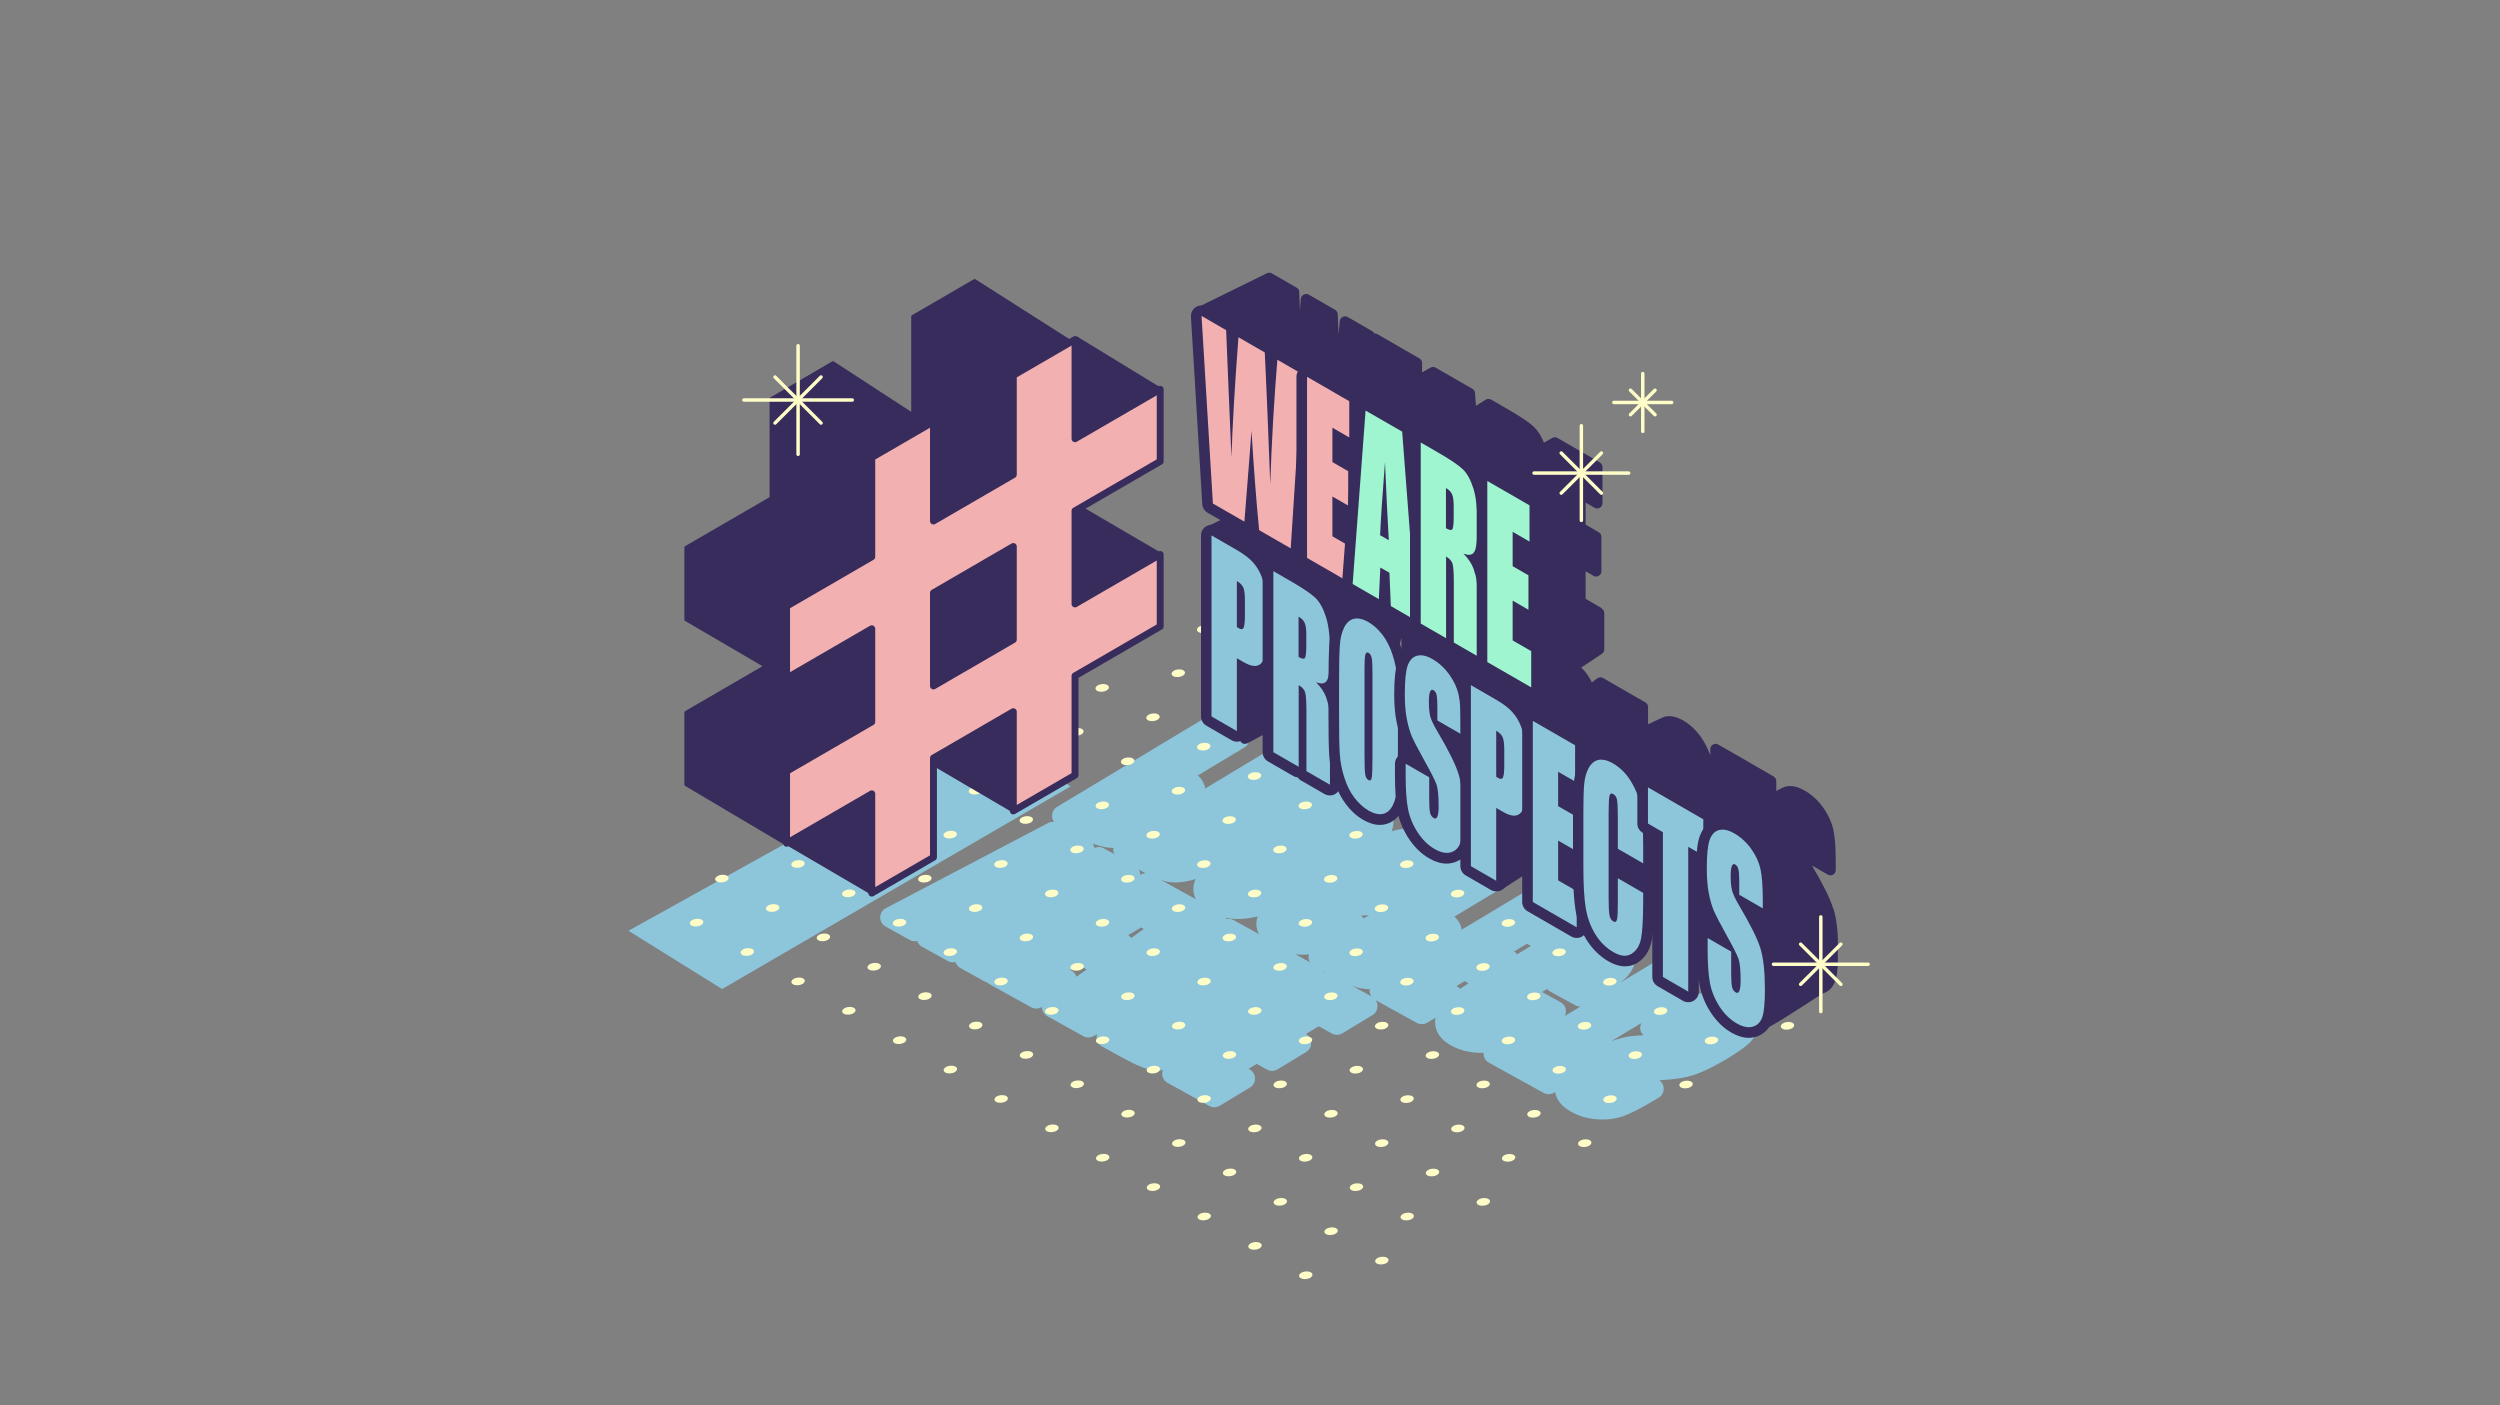 <?xml version="1.0" encoding="UTF-8"?> <svg xmlns="http://www.w3.org/2000/svg" width="724" height="407" viewBox="0 0 724 407" fill="none"><rect x="0" y="0" width="724" height="407" fill="#808080" stroke="none"/><path d="M310.018 227.754L209.115 286.429L182 269.548L286.904 211.308L310.018 227.754Z" fill="#8DC6DB"></path><path d="M397.388 288.691L384.822 281.739C384.372 281.498 383.862 281.377 383.382 281.377C383.322 281.377 383.262 281.377 383.202 281.377C382.932 280.866 382.542 280.444 382.033 280.174L375.314 276.441C374.925 276.231 374.505 276.11 374.085 276.08C373.845 275.719 373.515 275.448 373.125 275.238L365.867 271.235C365.657 271.114 365.417 271.024 365.177 270.964C364.997 270.813 364.817 270.663 364.637 270.542L357.23 266.449C356.78 266.208 356.27 266.088 355.79 266.088C355.58 266.088 355.37 266.088 355.19 266.148C354.95 265.486 354.47 264.914 353.84 264.583L346.343 260.429C346.343 260.429 346.193 260.369 346.103 260.339C346.043 260.279 345.983 260.249 345.893 260.189L333.326 253.236C332.876 252.995 332.367 252.875 331.887 252.875C331.347 252.875 330.807 253.025 330.327 253.296L330.207 253.387C330.207 253.387 330.207 253.236 330.207 253.146C330.147 252.092 329.577 251.159 328.678 250.678L319.62 245.651C319.17 245.411 318.66 245.29 318.181 245.29C317.761 245.29 317.341 245.381 316.951 245.561C316.831 244.628 316.261 243.785 315.421 243.334L306.424 238.338C305.974 238.097 305.464 237.977 304.984 237.977C304.504 237.977 304.025 238.097 303.605 238.308L256.518 263.018C255.528 263.53 254.928 264.553 254.898 265.636C254.898 266.75 255.468 267.773 256.458 268.315L263.506 272.228C263.956 272.469 264.466 272.589 264.946 272.589C265.186 272.589 265.395 272.589 265.605 272.499C265.845 273.191 266.325 273.793 266.985 274.154L274.513 278.338C274.963 278.578 275.473 278.699 275.952 278.699C276.192 278.699 276.462 278.669 276.702 278.608C276.942 279.331 277.422 279.963 278.112 280.324L285.16 284.237C285.4 284.387 285.67 284.478 285.94 284.538C286.12 284.718 286.36 284.899 286.599 285.049L298.686 291.731C299.136 291.972 299.646 292.092 300.126 292.092C300.666 292.092 301.205 291.942 301.685 291.671L301.775 291.611C301.775 291.611 301.775 291.731 301.775 291.821C301.835 292.845 302.405 293.778 303.305 294.289L313.772 300.098C314.222 300.339 314.732 300.459 315.211 300.459C315.661 300.459 316.141 300.339 316.561 300.128L317.731 299.526C317.641 299.827 317.581 300.128 317.581 300.459C317.581 301.543 318.181 302.506 319.14 303.048L324.269 305.877C327.928 307.924 330.657 309.158 332.547 309.639C333.446 309.88 334.436 310 335.486 310C335.906 310 336.355 309.94 336.775 309.91C336.655 310.271 336.565 310.632 336.565 310.994C336.565 312.077 337.165 313.04 338.125 313.582L350.212 320.294C350.661 320.535 351.171 320.655 351.651 320.655C352.191 320.655 352.731 320.505 353.211 320.234L361.998 314.936C362.928 314.395 363.468 313.371 363.438 312.288C363.438 311.204 362.838 310.241 361.878 309.699L361.578 309.549L363.948 308.104L366.947 309.76C367.397 310 367.907 310.121 368.386 310.121C368.926 310.121 369.466 309.97 369.946 309.699L378.284 304.643C379.213 304.101 379.753 303.078 379.723 301.994C379.723 300.941 379.123 299.948 378.194 299.436L381.913 297.209L385.721 299.316C386.171 299.556 386.681 299.677 387.161 299.677C387.701 299.677 388.241 299.526 388.721 299.256L397.478 293.958C398.408 293.417 398.948 292.393 398.918 291.31C398.918 290.226 398.318 289.263 397.358 288.721L397.388 288.691ZM326.698 270.843L330.417 268.586L331.227 269.037L327.598 271.626C327.358 271.325 327.088 271.024 326.728 270.843H326.698ZM310.323 281.076L310.023 280.926L312.392 279.481L314.702 280.776L311.732 282.882C311.522 282.13 311.013 281.468 310.293 281.076H310.323Z" fill="#8DC6DB"></path><path d="M509.007 294.949C508.467 292.762 506.906 290.965 504.384 289.557C502.042 288.27 499.309 287.551 496.307 287.491H495.736C493.034 287.491 490.452 287.94 488.05 288.869C487.659 289.018 487.239 289.198 486.819 289.378L489.701 287.641C490.632 287.101 491.172 286.083 491.142 285.005C491.112 283.927 490.542 282.968 489.581 282.429L482.315 278.445C481.864 278.206 481.354 278.086 480.874 278.086C480.333 278.086 479.793 278.236 479.312 278.505L469.134 284.645C469.614 284.256 470.065 283.897 470.425 283.597C472.527 281.65 473.638 279.434 473.698 276.948C473.728 275.001 472.977 272.245 469.134 270.119C466.582 268.711 463.729 267.992 460.637 267.932H460.366C459.946 267.932 459.556 267.962 459.135 267.992C459.165 267.813 459.195 267.603 459.195 267.423C459.195 266.345 458.595 265.387 457.634 264.847L445.053 257.929C444.603 257.689 444.093 257.569 443.612 257.569C443.072 257.569 442.531 257.719 442.051 257.989L423.285 269.25C423.255 268.891 423.165 268.591 423.105 268.322C422.775 267.274 422.144 266.315 421.183 265.446L434.695 257.33C435.625 256.791 436.166 255.772 436.136 254.694C436.106 253.616 435.535 252.657 434.575 252.118L427.308 248.135C426.858 247.895 426.348 247.775 425.867 247.775C425.327 247.775 424.786 247.925 424.306 248.194L422.715 249.153C422.715 248.524 422.684 247.895 422.534 247.266C421.994 245.079 420.463 243.282 417.91 241.905C415.538 240.617 412.836 239.898 409.834 239.838H409.233C407.071 239.838 405 240.137 403.018 240.736C403.769 238.85 403.588 237.232 403.228 236.124C402.628 234.237 401.156 232.65 398.904 231.422C397.043 230.403 394.911 229.774 392.569 229.535C391.939 229.475 391.308 229.445 390.647 229.445C389.897 229.445 389.116 229.505 388.305 229.595C388.426 229.235 388.516 228.876 388.516 228.486C388.516 227.408 387.915 226.45 386.954 225.91L380.229 222.197C379.838 221.987 379.418 221.867 378.998 221.837C378.757 221.508 378.427 221.208 378.037 220.998L370.771 217.015C370.32 216.775 369.81 216.655 369.329 216.655C368.789 216.655 368.248 216.805 367.768 217.075L349.002 228.367C348.972 228.007 348.882 227.708 348.822 227.438C348.492 226.39 347.861 225.431 346.9 224.563L360.412 216.446C361.343 215.907 361.883 214.888 361.853 213.81C361.823 212.732 361.253 211.773 360.292 211.234L353.026 207.221C352.575 206.981 352.065 206.861 351.584 206.861C351.044 206.861 350.503 207.011 350.023 207.281L306.126 233.668C305.195 234.207 304.655 235.225 304.685 236.304C304.685 237.382 305.285 238.34 306.246 238.88L313.542 242.893C315.824 244.151 317.836 244.93 319.727 245.289C320.628 245.469 321.559 245.529 322.46 245.559C322.46 245.738 322.4 245.888 322.4 246.068C322.4 247.146 323 248.105 323.961 248.644L329.095 251.459C332.759 253.496 335.461 254.694 337.382 255.203C338.283 255.443 339.274 255.563 340.325 255.563C341.736 255.563 343.297 255.353 344.979 254.934C345.369 254.844 345.82 254.694 346.24 254.544C345.339 256.581 345.519 258.288 345.91 259.456C346.51 261.343 347.981 262.931 350.233 264.159C352.095 265.177 354.227 265.806 356.569 266.046C357.199 266.105 357.83 266.135 358.49 266.135C360.202 266.135 362.003 265.926 363.895 265.476C364.015 265.476 364.105 265.417 364.225 265.387C363.685 266.914 363.805 268.262 364.075 269.25C364.645 271.257 366.177 272.934 368.609 274.282C370.861 275.54 373.383 276.259 376.115 276.439C376.626 276.469 377.136 276.499 377.646 276.499C378.157 276.499 378.607 276.439 379.058 276.379C378.998 276.648 378.938 276.918 378.938 277.217C378.938 278.296 379.538 279.254 380.499 279.793L387.795 283.807C390.047 285.035 392.119 285.843 393.98 286.203C394.881 286.383 395.812 286.443 396.713 286.472C396.713 286.652 396.652 286.802 396.652 286.982C396.652 288.06 397.253 289.018 398.214 289.557L410.314 296.237C410.764 296.476 411.275 296.596 411.755 296.596C412.296 296.596 412.836 296.446 413.317 296.177L415.719 294.739C415.508 296.027 415.629 297.135 415.899 297.974C416.499 299.891 417.971 301.508 420.222 302.766C422.775 304.174 425.657 304.893 428.81 304.893C429.11 304.893 429.38 304.863 429.68 304.863C429.68 304.982 429.65 305.072 429.65 305.192C429.65 306.27 430.251 307.229 431.212 307.768L447.065 316.514C447.515 316.753 448.026 316.873 448.506 316.873C449.047 316.873 449.587 316.724 450.068 316.454L450.368 316.274C450.398 316.514 450.458 316.753 450.518 316.963C451.089 318.97 452.62 320.647 455.052 321.995C457.334 323.253 459.856 323.972 462.558 324.151C463.069 324.181 463.579 324.211 464.089 324.211C466.191 324.211 468.173 323.912 469.974 323.283C472.076 322.564 474.929 321.126 478.622 318.91L480.363 317.862C481.294 317.323 481.834 316.304 481.804 315.226C481.804 314.267 481.324 313.369 480.543 312.83C484.116 312.65 486.879 312.291 488.92 311.781C492.013 311.003 495.736 309.266 500.33 306.51C503.783 304.413 506.005 302.796 507.236 301.388C508.917 299.501 509.518 297.285 508.947 294.979L509.007 294.949ZM438.478 275.54L442.201 273.324L443.372 273.953C442.591 274.402 441.841 274.851 441 275.36L439.379 276.349C439.138 276.049 438.868 275.78 438.508 275.57L438.478 275.54ZM422.084 285.724L421.784 285.574L424.156 284.136L425.327 284.765C424.396 285.334 423.555 285.873 422.835 286.353C422.624 286.113 422.354 285.903 422.084 285.724ZM394.19 265.177C395.001 265.147 395.752 265.087 396.472 265.027L394.911 265.956C394.701 265.656 394.461 265.387 394.16 265.177H394.19ZM389.567 252.178C389.567 252.178 389.386 252.178 389.296 252.178C389.356 252.148 389.446 252.088 389.506 252.058C389.536 252.088 389.536 252.148 389.597 252.178H389.567ZM475.98 299.801C474.238 299.891 472.887 300.011 471.956 300.13C470.395 300.34 468.593 300.819 466.642 301.508L475.319 296.297C475.109 296.716 474.989 297.195 474.989 297.674C474.989 298.483 475.349 299.262 475.95 299.801H475.98ZM453.13 294.29C453.37 293.841 453.491 293.331 453.491 292.792C453.491 291.714 452.89 290.756 451.929 290.216L446.585 287.281L448.056 286.413C448.296 286.712 448.596 286.982 448.957 287.161L456.223 291.145C456.673 291.385 457.184 291.504 457.664 291.504C457.664 291.504 457.664 291.504 457.694 291.504L453.1 294.26L453.13 294.29Z" fill="#8DC6DB"></path><g clip-path="url(#clip0_3182_7069)"><path d="M210.525 253.6C209.82 253.195 208.594 253.246 207.786 253.71C206.978 254.174 206.89 254.888 207.588 255.293C208.293 255.698 209.519 255.646 210.327 255.182C211.134 254.711 211.222 254.004 210.525 253.6Z" fill="#FFFDC7"></path><path d="M236.959 238.295C237.664 238.7 238.89 238.648 239.698 238.184C240.505 237.713 240.594 237.006 239.896 236.601C239.191 236.197 237.965 236.248 237.157 236.712C236.349 237.176 236.261 237.89 236.959 238.295Z" fill="#FFFDC7"></path><path d="M266.332 221.297C267.037 221.701 268.263 221.65 269.071 221.186C269.879 220.715 269.967 220.008 269.269 219.603C268.564 219.199 267.338 219.25 266.53 219.714C265.722 220.185 265.634 220.892 266.332 221.297Z" fill="#FFFDC7"></path><path d="M295.689 204.3C296.394 204.704 297.62 204.653 298.428 204.189C299.236 203.718 299.324 203.011 298.626 202.606C297.922 202.201 296.695 202.253 295.887 202.717C295.08 203.188 294.992 203.895 295.689 204.3Z" fill="#FFFDC7"></path><path d="M325.062 187.301C325.767 187.706 326.994 187.655 327.801 187.191C328.609 186.72 328.697 186.013 328 185.608C327.295 185.203 326.068 185.255 325.261 185.719C324.453 186.19 324.365 186.897 325.062 187.301Z" fill="#FFFDC7"></path><path d="M203.197 266.35C202.492 265.945 201.266 265.996 200.458 266.46C199.65 266.931 199.562 267.638 200.26 268.043C200.964 268.448 202.191 268.396 202.999 267.932C203.806 267.461 203.894 266.754 203.197 266.35Z" fill="#FFFDC7"></path><path d="M229.631 251.052C230.336 251.457 231.562 251.406 232.37 250.942C233.177 250.471 233.265 249.764 232.568 249.359C231.863 248.954 230.637 249.006 229.829 249.47C229.021 249.941 228.933 250.648 229.631 251.052Z" fill="#FFFDC7"></path><path d="M259.004 234.048C259.709 234.452 260.935 234.401 261.743 233.937C262.55 233.466 262.639 232.759 261.941 232.354C261.236 231.95 260.01 232.001 259.202 232.465C258.394 232.936 258.306 233.643 259.004 234.048Z" fill="#FFFDC7"></path><path d="M288.353 217.056C289.058 217.461 290.285 217.41 291.092 216.946C291.9 216.482 291.988 215.768 291.291 215.363C290.586 214.958 289.359 215.01 288.552 215.474C287.744 215.945 287.656 216.651 288.353 217.056Z" fill="#FFFDC7"></path><path d="M317.726 200.059C318.431 200.464 319.658 200.413 320.465 199.949C321.273 199.485 321.361 198.771 320.664 198.366C319.959 197.961 318.732 198.013 317.925 198.477C317.117 198.948 317.029 199.654 317.726 200.059Z" fill="#FFFDC7"></path><path d="M347.099 183.054C347.804 183.459 349.031 183.408 349.838 182.944C350.646 182.48 350.734 181.766 350.037 181.361C349.332 180.956 348.105 181.008 347.298 181.472C346.49 181.943 346.402 182.65 347.099 183.054Z" fill="#FFFDC7"></path><path d="M225.226 262.109C224.521 261.704 223.295 261.756 222.487 262.22C221.679 262.683 221.591 263.398 222.289 263.802C222.986 264.207 224.22 264.156 225.028 263.692C225.836 263.228 225.924 262.514 225.226 262.109Z" fill="#FFFDC7"></path><path d="M251.66 246.804C252.365 247.209 253.591 247.158 254.399 246.694C255.207 246.23 255.295 245.516 254.597 245.111C253.9 244.706 252.666 244.758 251.858 245.222C251.05 245.685 250.962 246.4 251.66 246.804Z" fill="#FFFDC7"></path><path d="M281.033 229.807C281.738 230.212 282.964 230.161 283.772 229.697C284.58 229.226 284.668 228.519 283.97 228.114C283.273 227.709 282.039 227.761 281.231 228.225C280.423 228.696 280.335 229.402 281.033 229.807Z" fill="#FFFDC7"></path><path d="M310.39 212.809C311.095 213.214 312.322 213.163 313.129 212.699C313.937 212.228 314.025 211.521 313.328 211.116C312.623 210.711 311.396 210.763 310.589 211.227C309.781 211.69 309.693 212.404 310.39 212.809Z" fill="#FFFDC7"></path><path d="M339.763 195.811C340.468 196.216 341.695 196.165 342.502 195.701C343.31 195.23 343.398 194.523 342.701 194.118C341.996 193.713 340.769 193.765 339.962 194.229C339.154 194.692 339.066 195.406 339.763 195.811Z" fill="#FFFDC7"></path><path d="M217.896 274.859C217.191 274.454 215.965 274.506 215.157 274.97C214.349 275.433 214.261 276.148 214.959 276.552C215.664 276.957 216.89 276.906 217.698 276.442C218.505 275.978 218.594 275.264 217.896 274.859Z" fill="#FFFDC7"></path><path d="M244.332 259.562C245.037 259.967 246.263 259.916 247.071 259.452C247.879 258.988 247.967 258.274 247.269 257.869C246.571 257.464 245.338 257.516 244.53 257.979C243.722 258.443 243.634 259.157 244.332 259.562Z" fill="#FFFDC7"></path><path d="M273.705 242.557C274.41 242.962 275.636 242.911 276.444 242.447C277.252 241.983 277.34 241.269 276.642 240.864C275.937 240.459 274.711 240.511 273.903 240.975C273.095 241.438 273.007 242.152 273.705 242.557Z" fill="#FFFDC7"></path><path d="M303.062 225.567C303.767 225.972 304.994 225.92 305.801 225.457C306.609 224.986 306.697 224.279 306 223.874C305.295 223.469 304.068 223.521 303.261 223.984C302.453 224.456 302.365 225.162 303.062 225.567Z" fill="#FFFDC7"></path><path d="M332.435 208.569C333.14 208.974 334.367 208.922 335.174 208.459C335.982 207.987 336.07 207.281 335.373 206.876C334.668 206.471 333.441 206.523 332.634 206.986C331.826 207.457 331.738 208.164 332.435 208.569Z" fill="#FFFDC7"></path><path d="M361.806 191.564C362.511 191.969 363.738 191.918 364.545 191.454C365.353 190.983 365.441 190.276 364.744 189.871C364.039 189.466 362.812 189.518 362.005 189.981C361.197 190.453 361.109 191.159 361.806 191.564Z" fill="#FFFDC7"></path><path d="M239.933 270.612C239.228 270.207 238.002 270.259 237.194 270.723C236.386 271.194 236.298 271.9 236.996 272.305C237.701 272.71 238.927 272.659 239.735 272.195C240.543 271.724 240.631 271.017 239.933 270.612Z" fill="#FFFDC7"></path><path d="M266.369 255.314C267.074 255.719 268.3 255.668 269.108 255.204C269.916 254.733 270.004 254.026 269.306 253.621C268.601 253.216 267.375 253.268 266.567 253.731C265.759 254.203 265.671 254.909 266.369 255.314Z" fill="#FFFDC7"></path><path d="M295.742 238.317C296.447 238.722 297.673 238.67 298.481 238.207C299.289 237.736 299.377 237.029 298.679 236.624C297.974 236.219 296.748 236.271 295.94 236.734C295.132 237.206 295.044 237.912 295.742 238.317Z" fill="#FFFDC7"></path><path d="M325.092 221.319C325.797 221.724 327.023 221.672 327.831 221.209C328.638 220.745 328.726 220.031 328.029 219.626C327.331 219.221 326.098 219.273 325.29 219.736C324.482 220.2 324.394 220.914 325.092 221.319Z" fill="#FFFDC7"></path><path d="M354.465 204.321C355.17 204.726 356.396 204.674 357.204 204.211C358.011 203.747 358.099 203.033 357.402 202.628C356.704 202.223 355.471 202.275 354.663 202.738C353.855 203.202 353.767 203.916 354.465 204.321Z" fill="#FFFDC7"></path><path d="M232.597 283.369C231.892 282.964 230.666 283.016 229.858 283.479C229.05 283.951 228.962 284.657 229.66 285.062C230.365 285.467 231.591 285.416 232.399 284.952C233.207 284.481 233.295 283.774 232.597 283.369Z" fill="#FFFDC7"></path><path d="M259.033 268.072C259.738 268.477 260.964 268.425 261.772 267.962C262.58 267.49 262.668 266.784 261.97 266.379C261.265 265.974 260.039 266.025 259.231 266.489C258.423 266.96 258.335 267.667 259.033 268.072Z" fill="#FFFDC7"></path><path d="M288.406 251.067C289.111 251.472 290.337 251.42 291.145 250.957C291.953 250.486 292.041 249.779 291.343 249.374C290.638 248.969 289.412 249.021 288.604 249.484C287.797 249.956 287.708 250.662 288.406 251.067Z" fill="#FFFDC7"></path><path d="M317.763 234.077C318.468 234.482 319.695 234.43 320.502 233.966C321.31 233.503 321.398 232.789 320.701 232.384C319.996 231.979 318.769 232.03 317.962 232.494C317.154 232.958 317.066 233.672 317.763 234.077Z" fill="#FFFDC7"></path><path d="M347.135 217.079C347.839 217.484 349.066 217.432 349.874 216.968C350.681 216.505 350.769 215.791 350.072 215.386C349.374 214.981 348.141 215.032 347.333 215.496C346.525 215.96 346.437 216.674 347.135 217.079Z" fill="#FFFDC7"></path><path d="M376.508 200.074C377.213 200.479 378.439 200.427 379.247 199.964C380.054 199.5 380.142 198.786 379.445 198.381C378.74 197.976 377.514 198.027 376.706 198.491C375.898 198.955 375.81 199.669 376.508 200.074Z" fill="#FFFDC7"></path><path d="M254.634 279.122C253.929 278.717 252.703 278.769 251.895 279.232C251.088 279.704 250.999 280.41 251.697 280.815C252.395 281.22 253.628 281.169 254.436 280.705C255.244 280.234 255.332 279.527 254.634 279.122Z" fill="#FFFDC7"></path><path d="M281.07 263.825C281.775 264.23 283.001 264.178 283.809 263.714C284.617 263.243 284.705 262.537 284.007 262.132C283.31 261.727 282.076 261.778 281.268 262.242C280.461 262.706 280.372 263.42 281.07 263.825Z" fill="#FFFDC7"></path><path d="M310.441 246.827C311.146 247.232 312.372 247.18 313.18 246.716C313.988 246.245 314.076 245.539 313.378 245.134C312.681 244.729 311.447 244.78 310.639 245.244C309.832 245.715 309.744 246.422 310.441 246.827Z" fill="#FFFDC7"></path><path d="M339.801 229.829C340.505 230.234 341.732 230.182 342.54 229.718C343.347 229.247 343.435 228.541 342.738 228.136C342.033 227.731 340.807 227.782 339.999 228.246C339.191 228.717 339.103 229.424 339.801 229.829Z" fill="#FFFDC7"></path><path d="M369.172 212.832C369.877 213.237 371.103 213.185 371.911 212.721C372.718 212.25 372.806 211.543 372.109 211.139C371.404 210.734 370.178 210.785 369.37 211.249C368.562 211.72 368.474 212.427 369.172 212.832Z" fill="#FFFDC7"></path><path d="M247.298 291.879C246.593 291.474 245.367 291.525 244.559 291.989C243.752 292.46 243.663 293.167 244.361 293.572C245.066 293.977 246.292 293.925 247.1 293.462C247.908 292.99 247.996 292.284 247.298 291.879Z" fill="#FFFDC7"></path><path d="M273.734 276.582C274.439 276.987 275.665 276.935 276.473 276.471C277.281 276 277.369 275.293 276.671 274.889C275.966 274.484 274.74 274.535 273.932 274.999C273.125 275.47 273.037 276.177 273.734 276.582Z" fill="#FFFDC7"></path><path d="M303.105 259.577C303.81 259.982 305.036 259.93 305.844 259.466C306.652 258.995 306.74 258.289 306.042 257.884C305.338 257.479 304.111 257.53 303.303 257.994C302.496 258.465 302.408 259.172 303.105 259.577Z" fill="#FFFDC7"></path><path d="M332.465 242.587C333.17 242.992 334.396 242.94 335.204 242.476C336.011 242.012 336.099 241.298 335.402 240.893C334.697 240.489 333.471 240.54 332.663 241.004C331.855 241.475 331.767 242.182 332.465 242.587Z" fill="#FFFDC7"></path><path d="M361.836 225.589C362.541 225.993 363.767 225.942 364.575 225.478C365.382 225.014 365.471 224.3 364.773 223.895C364.068 223.491 362.842 223.542 362.034 224.006C361.226 224.477 361.138 225.184 361.836 225.589Z" fill="#FFFDC7"></path><path d="M391.209 208.584C391.914 208.989 393.14 208.937 393.948 208.473C394.755 208.009 394.844 207.295 394.146 206.891C393.441 206.486 392.215 206.537 391.407 207.001C390.599 207.472 390.511 208.179 391.209 208.584Z" fill="#FFFDC7"></path><path d="M269.335 287.632C268.631 287.227 267.404 287.278 266.596 287.742C265.789 288.213 265.701 288.92 266.398 289.325C267.096 289.73 268.329 289.678 269.137 289.214C269.945 288.743 270.033 288.037 269.335 287.632Z" fill="#FFFDC7"></path><path d="M295.771 272.335C296.476 272.74 297.702 272.688 298.51 272.224C299.318 271.76 299.406 271.046 298.708 270.642C298.011 270.237 296.777 270.288 295.97 270.752C295.162 271.223 295.074 271.93 295.771 272.335Z" fill="#FFFDC7"></path><path d="M325.142 255.337C325.847 255.742 327.074 255.69 327.881 255.226C328.689 254.755 328.777 254.048 328.08 253.643C327.382 253.239 326.148 253.29 325.341 253.754C324.533 254.225 324.445 254.932 325.142 255.337Z" fill="#FFFDC7"></path><path d="M354.5 238.339C355.205 238.743 356.431 238.692 357.239 238.228C358.046 237.757 358.135 237.05 357.437 236.645C356.732 236.241 355.506 236.292 354.698 236.756C353.89 237.227 353.802 237.934 354.5 238.339Z" fill="#FFFDC7"></path><path d="M383.873 221.342C384.578 221.746 385.804 221.695 386.612 221.231C387.42 220.76 387.508 220.053 386.81 219.648C386.105 219.243 384.879 219.295 384.071 219.759C383.263 220.223 383.175 220.937 383.873 221.342Z" fill="#FFFDC7"></path><path d="M262 300.39C261.295 299.985 260.068 300.036 259.261 300.5C258.453 300.964 258.365 301.678 259.062 302.083C259.767 302.488 260.994 302.436 261.801 301.972C262.609 301.509 262.697 300.794 262 300.39Z" fill="#FFFDC7"></path><path d="M288.435 285.085C289.14 285.49 290.367 285.438 291.174 284.974C291.982 284.51 292.07 283.796 291.373 283.392C290.675 282.987 289.441 283.038 288.634 283.502C287.826 283.966 287.738 284.68 288.435 285.085Z" fill="#FFFDC7"></path><path d="M317.806 268.087C318.511 268.492 319.738 268.44 320.545 267.976C321.353 267.512 321.441 266.798 320.744 266.393C320.039 265.989 318.812 266.04 318.005 266.504C317.197 266.968 317.109 267.682 317.806 268.087Z" fill="#FFFDC7"></path><path d="M347.166 251.096C347.871 251.501 349.097 251.45 349.905 250.986C350.713 250.515 350.801 249.808 350.103 249.403C349.398 248.998 348.172 249.05 347.364 249.514C346.556 249.985 346.468 250.692 347.166 251.096Z" fill="#FFFDC7"></path><path d="M376.537 234.092C377.242 234.496 378.468 234.445 379.276 233.981C380.084 233.51 380.172 232.803 379.474 232.398C378.769 231.993 377.543 232.045 376.735 232.509C375.927 232.98 375.839 233.687 376.537 234.092Z" fill="#FFFDC7"></path><path d="M405.91 217.093C406.615 217.498 407.841 217.447 408.649 216.983C409.457 216.512 409.545 215.805 408.847 215.4C408.142 214.995 406.916 215.047 406.108 215.511C405.3 215.982 405.212 216.689 405.91 217.093Z" fill="#FFFDC7"></path><path d="M284.037 296.142C283.332 295.737 282.105 295.788 281.298 296.252C280.49 296.723 280.402 297.43 281.099 297.835C281.804 298.24 283.031 298.188 283.838 297.724C284.646 297.253 284.734 296.546 284.037 296.142Z" fill="#FFFDC7"></path><path d="M310.47 280.844C311.175 281.249 312.402 281.198 313.209 280.734C314.017 280.263 314.105 279.556 313.408 279.151C312.703 278.746 311.476 278.798 310.669 279.262C309.861 279.733 309.773 280.44 310.47 280.844Z" fill="#FFFDC7"></path><path d="M339.844 263.84C340.548 264.244 341.775 264.193 342.582 263.729C343.39 263.258 343.478 262.551 342.781 262.146C342.076 261.742 340.85 261.793 340.042 262.257C339.234 262.728 339.146 263.435 339.844 263.84Z" fill="#FFFDC7"></path><path d="M369.201 246.849C369.906 247.254 371.132 247.203 371.94 246.739C372.748 246.268 372.836 245.561 372.138 245.156C371.441 244.751 370.207 244.803 369.399 245.267C368.591 245.738 368.503 246.444 369.201 246.849Z" fill="#FFFDC7"></path><path d="M398.574 229.851C399.279 230.256 400.505 230.205 401.313 229.741C402.121 229.277 402.209 228.563 401.511 228.158C400.814 227.753 399.58 227.805 398.772 228.269C397.965 228.74 397.876 229.446 398.574 229.851Z" fill="#FFFDC7"></path><path d="M276.701 308.899C275.996 308.494 274.769 308.546 273.962 309.01C273.154 309.481 273.066 310.188 273.763 310.592C274.468 310.997 275.695 310.946 276.502 310.482C277.31 310.011 277.398 309.304 276.701 308.899Z" fill="#FFFDC7"></path><path d="M303.136 293.594C303.841 293.999 305.068 293.948 305.875 293.484C306.683 293.013 306.771 292.306 306.074 291.901C305.369 291.496 304.142 291.548 303.335 292.012C302.527 292.483 302.439 293.19 303.136 293.594Z" fill="#FFFDC7"></path><path d="M332.508 276.596C333.213 277.001 334.439 276.95 335.247 276.486C336.054 276.015 336.142 275.308 335.445 274.903C334.74 274.498 333.514 274.55 332.706 275.014C331.898 275.485 331.81 276.192 332.508 276.596Z" fill="#FFFDC7"></path><path d="M361.865 259.606C362.57 260.011 363.796 259.96 364.604 259.496C365.412 259.032 365.5 258.318 364.802 257.913C364.097 257.508 362.871 257.56 362.063 258.023C361.256 258.487 361.167 259.201 361.865 259.606Z" fill="#FFFDC7"></path><path d="M391.238 242.601C391.943 243.006 393.169 242.955 393.977 242.491C394.785 242.027 394.873 241.313 394.175 240.908C393.478 240.503 392.244 240.555 391.436 241.019C390.629 241.482 390.54 242.196 391.238 242.601Z" fill="#FFFDC7"></path><path d="M420.611 225.603C421.316 226.008 422.542 225.957 423.35 225.493C424.158 225.029 424.246 224.315 423.548 223.91C422.843 223.505 421.617 223.557 420.809 224.021C420.002 224.484 419.914 225.198 420.611 225.603Z" fill="#FFFDC7"></path><path d="M298.738 304.651C298.033 304.246 296.807 304.298 295.999 304.762C295.191 305.233 295.103 305.94 295.801 306.344C296.498 306.749 297.732 306.698 298.54 306.234C299.347 305.763 299.435 305.056 298.738 304.651Z" fill="#FFFDC7"></path><path d="M325.172 289.354C325.877 289.759 327.103 289.708 327.911 289.244C328.718 288.78 328.806 288.066 328.109 287.661C327.411 287.256 326.178 287.308 325.37 287.771C324.562 288.235 324.474 288.949 325.172 289.354Z" fill="#FFFDC7"></path><path d="M354.545 272.349C355.25 272.754 356.476 272.703 357.284 272.239C358.091 271.775 358.18 271.061 357.482 270.656C356.784 270.251 355.551 270.303 354.743 270.767C353.935 271.23 353.847 271.944 354.545 272.349Z" fill="#FFFDC7"></path><path d="M383.902 255.359C384.607 255.764 385.833 255.712 386.641 255.249C387.449 254.778 387.537 254.071 386.839 253.666C386.134 253.261 384.908 253.313 384.1 253.776C383.293 254.248 383.205 254.954 383.902 255.359Z" fill="#FFFDC7"></path><path d="M413.275 238.361C413.98 238.766 415.206 238.714 416.014 238.251C416.822 237.779 416.91 237.073 416.212 236.668C415.507 236.263 414.281 236.315 413.473 236.778C412.666 237.249 412.578 237.956 413.275 238.361Z" fill="#FFFDC7"></path><path d="M291.408 317.409C290.703 317.004 289.476 317.056 288.669 317.52C287.861 317.983 287.773 318.697 288.47 319.102C289.175 319.507 290.402 319.456 291.209 318.992C292.017 318.521 292.105 317.814 291.408 317.409Z" fill="#FFFDC7"></path><path d="M317.844 302.104C318.548 302.509 319.775 302.458 320.582 301.994C321.39 301.523 321.478 300.816 320.781 300.411C320.076 300.006 318.85 300.058 318.042 300.521C317.234 300.985 317.146 301.699 317.844 302.104Z" fill="#FFFDC7"></path><path d="M347.217 285.106C347.922 285.511 349.148 285.46 349.956 284.996C350.763 284.525 350.851 283.818 350.154 283.413C349.449 283.008 348.223 283.06 347.415 283.523C346.607 283.987 346.519 284.701 347.217 285.106Z" fill="#FFFDC7"></path><path d="M376.574 268.116C377.279 268.521 378.505 268.469 379.313 268.006C380.121 267.534 380.209 266.828 379.511 266.423C378.806 266.018 377.58 266.069 376.772 266.533C375.965 267.004 375.876 267.711 376.574 268.116Z" fill="#FFFDC7"></path><path d="M405.947 251.111C406.652 251.516 407.878 251.464 408.686 251.001C409.494 250.529 409.582 249.823 408.884 249.418C408.179 249.013 406.953 249.065 406.145 249.528C405.338 249.999 405.249 250.706 405.947 251.111Z" fill="#FFFDC7"></path><path d="M435.318 234.113C436.023 234.518 437.249 234.466 438.057 234.003C438.865 233.531 438.953 232.825 438.255 232.42C437.55 232.015 436.324 232.066 435.516 232.53C434.709 233.001 434.621 233.708 435.318 234.113Z" fill="#FFFDC7"></path><path d="M313.437 313.161C312.732 312.756 311.506 312.808 310.698 313.271C309.89 313.743 309.802 314.449 310.5 314.854C311.205 315.259 312.431 315.208 313.239 314.744C314.046 314.273 314.135 313.566 313.437 313.161Z" fill="#FFFDC7"></path><path d="M339.873 297.864C340.578 298.269 341.804 298.217 342.612 297.754C343.42 297.29 343.508 296.576 342.81 296.171C342.105 295.766 340.879 295.817 340.071 296.281C339.263 296.752 339.175 297.459 339.873 297.864Z" fill="#FFFDC7"></path><path d="M369.246 280.859C369.951 281.264 371.177 281.212 371.985 280.749C372.793 280.285 372.881 279.571 372.183 279.166C371.478 278.761 370.252 278.813 369.444 279.276C368.636 279.747 368.548 280.454 369.246 280.859Z" fill="#FFFDC7"></path><path d="M398.603 263.869C399.308 264.274 400.535 264.222 401.342 263.758C402.15 263.287 402.238 262.581 401.541 262.176C400.843 261.771 399.609 261.822 398.802 262.286C397.994 262.757 397.906 263.464 398.603 263.869Z" fill="#FFFDC7"></path><path d="M427.976 246.871C428.681 247.276 429.908 247.224 430.715 246.76C431.523 246.297 431.611 245.583 430.914 245.178C430.216 244.773 428.982 244.824 428.175 245.288C427.367 245.752 427.279 246.466 427.976 246.871Z" fill="#FFFDC7"></path><path d="M306.109 325.919C305.404 325.514 304.178 325.566 303.37 326.029C302.562 326.493 302.474 327.207 303.172 327.612C303.877 328.017 305.103 327.965 305.911 327.502C306.718 327.038 306.806 326.324 306.109 325.919Z" fill="#FFFDC7"></path><path d="M332.545 310.614C333.25 311.019 334.476 310.967 335.284 310.504C336.091 310.04 336.18 309.326 335.482 308.921C334.784 308.516 333.551 308.567 332.743 309.031C331.935 309.495 331.847 310.209 332.545 310.614Z" fill="#FFFDC7"></path><path d="M361.918 293.617C362.623 294.022 363.849 293.97 364.657 293.506C365.464 293.043 365.553 292.329 364.855 291.924C364.157 291.519 362.924 291.57 362.116 292.034C361.308 292.498 361.22 293.212 361.918 293.617Z" fill="#FFFDC7"></path><path d="M391.275 276.626C391.98 277.031 393.206 276.979 394.014 276.515C394.822 276.044 394.91 275.337 394.212 274.933C393.507 274.528 392.281 274.579 391.473 275.043C390.666 275.507 390.578 276.221 391.275 276.626Z" fill="#FFFDC7"></path><path d="M420.648 259.621C421.353 260.026 422.579 259.974 423.387 259.51C424.195 259.039 424.283 258.333 423.585 257.928C422.881 257.523 421.654 257.574 420.846 258.038C420.039 258.502 419.951 259.216 420.648 259.621Z" fill="#FFFDC7"></path><path d="M450.019 242.624C450.724 243.029 451.951 242.977 452.758 242.513C453.566 242.042 453.654 241.335 452.957 240.931C452.252 240.526 451.025 240.577 450.218 241.041C449.41 241.505 449.322 242.219 450.019 242.624Z" fill="#FFFDC7"></path><path d="M328.146 321.671C327.441 321.266 326.215 321.317 325.407 321.781C324.599 322.252 324.511 322.959 325.209 323.364C325.914 323.769 327.14 323.717 327.948 323.254C328.755 322.782 328.844 322.076 328.146 321.671Z" fill="#FFFDC7"></path><path d="M354.582 306.374C355.287 306.779 356.513 306.727 357.321 306.263C358.129 305.792 358.217 305.085 357.519 304.681C356.814 304.276 355.588 304.327 354.78 304.791C353.972 305.262 353.884 305.969 354.582 306.374Z" fill="#FFFDC7"></path><path d="M383.953 289.369C384.658 289.774 385.884 289.722 386.692 289.258C387.5 288.787 387.588 288.081 386.89 287.676C386.185 287.271 384.959 287.322 384.151 287.786C383.343 288.257 383.255 288.964 383.953 289.369Z" fill="#FFFDC7"></path><path d="M413.312 272.379C414.017 272.783 415.243 272.732 416.051 272.268C416.859 271.797 416.947 271.09 416.25 270.685C415.545 270.281 414.318 270.332 413.511 270.796C412.703 271.267 412.615 271.974 413.312 272.379Z" fill="#FFFDC7"></path><path d="M442.683 255.381C443.388 255.785 444.615 255.734 445.422 255.27C446.23 254.806 446.318 254.092 445.621 253.687C444.916 253.283 443.689 253.334 442.882 253.798C442.074 254.269 441.986 254.976 442.683 255.381Z" fill="#FFFDC7"></path><path d="M320.81 334.429C320.105 334.024 318.879 334.075 318.071 334.539C317.263 335.01 317.175 335.717 317.873 336.122C318.578 336.527 319.804 336.475 320.612 336.011C321.42 335.54 321.508 334.834 320.81 334.429Z" fill="#FFFDC7"></path><path d="M347.246 319.124C347.951 319.529 349.177 319.477 349.985 319.013C350.793 318.542 350.881 317.835 350.183 317.431C349.478 317.026 348.252 317.077 347.444 317.541C346.636 318.012 346.548 318.719 347.246 319.124Z" fill="#FFFDC7"></path><path d="M376.619 302.127C377.324 302.532 378.55 302.48 379.358 302.016C380.166 301.545 380.254 300.838 379.556 300.434C378.851 300.029 377.625 300.08 376.817 300.544C376.009 301.015 375.921 301.722 376.619 302.127Z" fill="#FFFDC7"></path><path d="M405.976 285.136C406.681 285.541 407.908 285.49 408.715 285.026C409.523 284.562 409.611 283.848 408.914 283.443C408.209 283.038 406.982 283.09 406.175 283.554C405.367 284.017 405.279 284.732 405.976 285.136Z" fill="#FFFDC7"></path><path d="M435.347 268.131C436.052 268.535 437.279 268.484 438.086 268.02C438.894 267.556 438.982 266.842 438.285 266.437C437.587 266.033 436.353 266.084 435.546 266.548C434.738 267.012 434.65 267.726 435.347 268.131Z" fill="#FFFDC7"></path><path d="M464.72 251.134C465.425 251.538 466.652 251.487 467.459 251.023C468.267 250.559 468.355 249.845 467.658 249.44C466.96 249.035 465.726 249.087 464.919 249.551C464.111 250.015 464.023 250.729 464.72 251.134Z" fill="#FFFDC7"></path><path d="M342.847 330.182C342.142 329.777 340.916 329.828 340.108 330.292C339.3 330.763 339.212 331.47 339.91 331.875C340.608 332.28 341.841 332.228 342.649 331.764C343.457 331.293 343.545 330.586 342.847 330.182Z" fill="#FFFDC7"></path><path d="M369.283 314.884C369.988 315.289 371.214 315.238 372.022 314.774C372.83 314.303 372.918 313.596 372.22 313.191C371.523 312.786 370.289 312.838 369.481 313.302C368.673 313.773 368.585 314.48 369.283 314.884Z" fill="#FFFDC7"></path><path d="M398.654 297.879C399.359 298.284 400.585 298.232 401.393 297.768C402.201 297.304 402.289 296.59 401.591 296.185C400.886 295.781 399.66 295.832 398.852 296.296C398.045 296.76 397.956 297.474 398.654 297.879Z" fill="#FFFDC7"></path><path d="M428.013 280.888C428.718 281.293 429.945 281.242 430.752 280.778C431.56 280.307 431.648 279.6 430.951 279.195C430.246 278.79 429.019 278.842 428.212 279.306C427.404 279.777 427.316 280.484 428.013 280.888Z" fill="#FFFDC7"></path><path d="M457.385 263.89C458.089 264.295 459.316 264.244 460.124 263.78C460.931 263.309 461.019 262.602 460.322 262.197C459.617 261.792 458.391 261.844 457.583 262.308C456.775 262.779 456.687 263.485 457.385 263.89Z" fill="#FFFDC7"></path><path d="M335.511 342.938C334.806 342.534 333.58 342.585 332.772 343.049C331.965 343.513 331.876 344.227 332.574 344.632C333.279 345.036 334.505 344.985 335.313 344.521C336.121 344.057 336.209 343.343 335.511 342.938Z" fill="#FFFDC7"></path><path d="M361.947 327.634C362.652 328.039 363.878 327.988 364.686 327.524C365.494 327.06 365.582 326.346 364.884 325.941C364.187 325.536 362.953 325.588 362.145 326.052C361.338 326.516 361.249 327.23 361.947 327.634Z" fill="#FFFDC7"></path><path d="M391.318 310.636C392.023 311.041 393.249 310.99 394.057 310.526C394.865 310.055 394.953 309.348 394.255 308.943C393.558 308.538 392.324 308.59 391.516 309.054C390.709 309.525 390.621 310.232 391.318 310.636Z" fill="#FFFDC7"></path><path d="M420.678 293.646C421.382 294.051 422.609 294 423.416 293.536C424.224 293.065 424.312 292.358 423.615 291.953C422.91 291.548 421.684 291.6 420.876 292.063C420.068 292.535 419.98 293.241 420.678 293.646Z" fill="#FFFDC7"></path><path d="M450.049 276.641C450.754 277.046 451.98 276.995 452.788 276.531C453.595 276.06 453.683 275.353 452.986 274.948C452.281 274.543 451.055 274.595 450.247 275.059C449.439 275.53 449.351 276.236 450.049 276.641Z" fill="#FFFDC7"></path><path d="M479.422 259.643C480.127 260.048 481.353 259.997 482.161 259.533C482.968 259.062 483.056 258.355 482.359 257.95C481.654 257.545 480.428 257.597 479.62 258.061C478.812 258.532 478.724 259.238 479.422 259.643Z" fill="#FFFDC7"></path><path d="M357.548 338.691C356.843 338.286 355.617 338.338 354.809 338.802C354.002 339.273 353.914 339.98 354.611 340.384C355.316 340.789 356.542 340.738 357.35 340.274C358.158 339.803 358.246 339.096 357.548 338.691Z" fill="#FFFDC7"></path><path d="M383.984 323.394C384.689 323.799 385.915 323.748 386.723 323.284C387.531 322.813 387.619 322.106 386.921 321.701C386.216 321.296 384.99 321.348 384.182 321.812C383.375 322.283 383.287 322.989 383.984 323.394Z" fill="#FFFDC7"></path><path d="M413.355 306.388C414.06 306.793 415.286 306.742 416.094 306.278C416.902 305.807 416.99 305.1 416.292 304.695C415.588 304.29 414.361 304.342 413.553 304.806C412.746 305.277 412.658 305.984 413.355 306.388Z" fill="#FFFDC7"></path><path d="M442.713 289.398C443.418 289.803 444.644 289.752 445.452 289.288C446.259 288.817 446.347 288.11 445.65 287.705C444.952 287.3 443.719 287.352 442.911 287.815C442.103 288.287 442.015 288.993 442.713 289.398Z" fill="#FFFDC7"></path><path d="M472.086 272.401C472.791 272.806 474.017 272.754 474.825 272.291C475.632 271.82 475.721 271.113 475.023 270.708C474.325 270.303 473.092 270.355 472.284 270.818C471.476 271.289 471.388 271.996 472.086 272.401Z" fill="#FFFDC7"></path><path d="M350.212 351.448C349.507 351.043 348.281 351.095 347.473 351.559C346.666 352.03 346.578 352.736 347.275 353.141C347.98 353.546 349.206 353.495 350.014 353.031C350.822 352.567 350.91 351.853 350.212 351.448Z" fill="#FFFDC7"></path><path d="M376.648 336.144C377.353 336.549 378.579 336.498 379.387 336.034C380.195 335.57 380.283 334.856 379.585 334.451C378.881 334.046 377.654 334.098 376.846 334.562C376.039 335.033 375.951 335.739 376.648 336.144Z" fill="#FFFDC7"></path><path d="M406.019 319.146C406.724 319.551 407.951 319.5 408.758 319.036C409.566 318.565 409.654 317.858 408.957 317.453C408.252 317.048 407.025 317.1 406.218 317.563C405.41 318.035 405.322 318.741 406.019 319.146Z" fill="#FFFDC7"></path><path d="M435.377 302.156C436.082 302.561 437.308 302.509 438.116 302.046C438.923 301.582 439.012 300.868 438.314 300.463C437.609 300.058 436.383 300.109 435.575 300.573C434.767 301.037 434.679 301.751 435.377 302.156Z" fill="#FFFDC7"></path><path d="M464.75 285.151C465.455 285.556 466.681 285.504 467.489 285.041C468.297 284.577 468.385 283.863 467.687 283.458C466.989 283.053 465.756 283.105 464.948 283.568C464.14 284.032 464.052 284.746 464.75 285.151Z" fill="#FFFDC7"></path><path d="M494.123 268.153C494.828 268.558 496.054 268.506 496.862 268.043C497.67 267.579 497.758 266.865 497.06 266.46C496.362 266.055 495.129 266.107 494.321 266.57C493.513 267.034 493.425 267.748 494.123 268.153Z" fill="#FFFDC7"></path><path d="M372.25 347.201C371.545 346.796 370.318 346.848 369.511 347.312C368.703 347.775 368.615 348.489 369.312 348.894C370.017 349.299 371.244 349.248 372.051 348.784C372.859 348.313 372.947 347.606 372.25 347.201Z" fill="#FFFDC7"></path><path d="M398.683 331.904C399.388 332.309 400.615 332.257 401.422 331.794C402.23 331.322 402.318 330.616 401.621 330.211C400.916 329.806 399.689 329.858 398.882 330.321C398.074 330.792 397.986 331.499 398.683 331.904Z" fill="#FFFDC7"></path><path d="M428.056 314.899C428.761 315.304 429.988 315.252 430.795 314.789C431.603 314.318 431.691 313.611 430.994 313.206C430.289 312.801 429.062 312.853 428.255 313.316C427.447 313.78 427.359 314.494 428.056 314.899Z" fill="#FFFDC7"></path><path d="M457.414 297.908C458.119 298.313 459.345 298.261 460.153 297.797C460.961 297.326 461.049 296.62 460.351 296.215C459.646 295.81 458.42 295.861 457.612 296.325C456.804 296.796 456.716 297.503 457.414 297.908Z" fill="#FFFDC7"></path><path d="M486.787 280.911C487.492 281.316 488.718 281.264 489.526 280.8C490.334 280.329 490.422 279.623 489.724 279.218C489.019 278.813 487.793 278.864 486.985 279.328C486.177 279.799 486.089 280.506 486.787 280.911Z" fill="#FFFDC7"></path><path d="M364.921 359.959C364.216 359.554 362.99 359.606 362.182 360.069C361.375 360.54 361.287 361.247 361.984 361.652C362.689 362.057 363.915 362.005 364.723 361.542C365.531 361.07 365.619 360.364 364.921 359.959Z" fill="#FFFDC7"></path><path d="M394.292 342.953C393.588 342.548 392.361 342.6 391.553 343.063C390.746 343.535 390.658 344.241 391.355 344.646C392.06 345.051 393.286 345 394.094 344.536C394.902 344.065 394.99 343.358 394.292 342.953Z" fill="#FFFDC7"></path><path d="M423.666 325.956C422.961 325.551 421.734 325.603 420.927 326.066C420.119 326.538 420.031 327.244 420.728 327.649C421.433 328.054 422.66 328.002 423.467 327.539C424.275 327.068 424.363 326.361 423.666 325.956Z" fill="#FFFDC7"></path><path d="M453.015 308.966C452.31 308.561 451.084 308.612 450.276 309.076C449.468 309.547 449.38 310.254 450.078 310.659C450.783 311.064 452.009 311.012 452.817 310.548C453.625 310.085 453.713 309.371 453.015 308.966Z" fill="#FFFDC7"></path><path d="M482.388 291.96C481.683 291.555 480.457 291.607 479.649 292.07C478.841 292.541 478.753 293.248 479.451 293.653C480.156 294.058 481.382 294.006 482.19 293.543C482.998 293.079 483.086 292.365 482.388 291.96Z" fill="#FFFDC7"></path><path d="M511.761 274.963C511.056 274.558 509.83 274.609 509.022 275.073C508.215 275.544 508.126 276.251 508.824 276.656C509.529 277.061 510.755 277.009 511.563 276.546C512.371 276.082 512.459 275.368 511.761 274.963Z" fill="#FFFDC7"></path><path d="M386.951 355.711C386.246 355.306 385.019 355.358 384.212 355.821C383.404 356.285 383.316 356.999 384.013 357.404C384.711 357.809 385.945 357.757 386.752 357.294C387.56 356.83 387.648 356.116 386.951 355.711Z" fill="#FFFDC7"></path><path d="M416.322 338.713C415.617 338.308 414.391 338.359 413.583 338.823C412.775 339.294 412.687 340.001 413.385 340.406C414.082 340.811 415.316 340.759 416.124 340.296C416.931 339.824 417.019 339.118 416.322 338.713Z" fill="#FFFDC7"></path><path d="M445.695 321.708C444.99 321.303 443.764 321.355 442.956 321.818C442.148 322.282 442.06 322.996 442.758 323.401C443.455 323.806 444.689 323.754 445.497 323.291C446.304 322.827 446.392 322.113 445.695 321.708Z" fill="#FFFDC7"></path><path d="M475.052 304.718C474.347 304.313 473.121 304.364 472.313 304.828C471.506 305.292 471.417 306.006 472.115 306.411C472.82 306.816 474.046 306.764 474.854 306.3C475.662 305.829 475.75 305.123 475.052 304.718Z" fill="#FFFDC7"></path><path d="M504.425 287.72C503.72 287.315 502.494 287.366 501.686 287.83C500.879 288.301 500.79 289.008 501.488 289.413C502.193 289.818 503.419 289.766 504.227 289.302C505.035 288.831 505.123 288.125 504.425 287.72Z" fill="#FFFDC7"></path><path d="M379.621 368.469C378.916 368.064 377.689 368.115 376.882 368.579C376.074 369.043 375.986 369.757 376.683 370.162C377.381 370.567 378.615 370.515 379.422 370.051C380.23 369.588 380.318 368.874 379.621 368.469Z" fill="#FFFDC7"></path><path d="M408.994 351.464C408.289 351.059 407.062 351.11 406.255 351.574C405.447 352.038 405.359 352.752 406.056 353.157C406.761 353.562 407.988 353.51 408.795 353.047C409.603 352.583 409.691 351.869 408.994 351.464Z" fill="#FFFDC7"></path><path d="M438.367 334.466C437.662 334.061 436.435 334.112 435.628 334.576C434.82 335.047 434.732 335.754 435.429 336.159C436.127 336.564 437.361 336.512 438.168 336.048C438.976 335.577 439.064 334.871 438.367 334.466Z" fill="#FFFDC7"></path><path d="M467.724 317.476C467.019 317.071 465.793 317.122 464.985 317.586C464.177 318.057 464.089 318.764 464.787 319.169C465.492 319.574 466.718 319.522 467.526 319.058C468.334 318.587 468.422 317.88 467.724 317.476Z" fill="#FFFDC7"></path><path d="M497.097 300.47C496.392 300.065 495.166 300.116 494.358 300.58C493.55 301.051 493.462 301.758 494.16 302.163C494.865 302.568 496.091 302.516 496.899 302.052C497.707 301.581 497.795 300.875 497.097 300.47Z" fill="#FFFDC7"></path><path d="M526.468 283.473C525.763 283.068 524.537 283.119 523.729 283.583C522.922 284.054 522.833 284.761 523.531 285.166C524.236 285.571 525.462 285.519 526.27 285.055C527.078 284.584 527.166 283.877 526.468 283.473Z" fill="#FFFDC7"></path><path d="M401.658 364.221C400.953 363.816 399.726 363.867 398.919 364.331C398.111 364.802 398.023 365.509 398.72 365.914C399.425 366.319 400.652 366.267 401.459 365.803C402.267 365.332 402.355 364.626 401.658 364.221Z" fill="#FFFDC7"></path><path d="M431.031 347.224C430.326 346.819 429.1 346.87 428.292 347.334C427.484 347.805 427.396 348.512 428.094 348.917C428.798 349.322 430.025 349.27 430.832 348.806C431.64 348.335 431.728 347.628 431.031 347.224Z" fill="#FFFDC7"></path><path d="M460.404 330.218C459.699 329.813 458.473 329.864 457.665 330.328C456.857 330.799 456.769 331.506 457.467 331.911C458.172 332.316 459.398 332.264 460.206 331.8C461.013 331.329 461.101 330.623 460.404 330.218Z" fill="#FFFDC7"></path><path d="M489.753 313.227C489.048 312.823 487.822 312.874 487.014 313.338C486.207 313.802 486.119 314.516 486.816 314.921C487.514 315.325 488.747 315.274 489.555 314.81C490.363 314.346 490.451 313.632 489.753 313.227Z" fill="#FFFDC7"></path><path d="M519.126 296.229C518.422 295.825 517.195 295.876 516.387 296.34C515.58 296.811 515.492 297.518 516.189 297.923C516.887 298.327 518.12 298.276 518.928 297.812C519.736 297.341 519.824 296.634 519.126 296.229Z" fill="#FFFDC7"></path></g><path d="M306.93 143.537L282.259 157.85L294.5 140.833L335.997 112.748L311.796 97.958L310.463 99.291L282.259 81.323L264.389 91.692V120.191L241.236 105.115L223.366 115.515V144.268L198.695 158.581V179.415L221.816 192.932L198.695 206.355V227.188L227.573 244.3L227.541 244.045L252.433 258.613L261.732 229.192L261.605 217.264L264.389 217.805L293.424 234.821L299.307 202.124L291.115 194.364L335.997 160.521L306.93 143.537Z" fill="#372C5B" stroke="#372C5B" stroke-linecap="round" stroke-linejoin="round"></path><path d="M335.996 133.581V112.748L311.325 127.061V98.34L293.455 108.709V137.462L270.334 150.884V122.131L252.464 132.5V161.253L227.793 175.566V196.399L252.464 182.086V209.058L227.793 223.371V244.205L252.464 229.892V258.645L270.334 248.276V219.523L293.455 206.1V234.853L311.325 224.484V195.731L335.996 181.418V160.585L311.325 174.898V147.926L335.996 133.613V133.581ZM293.455 185.235L270.334 198.658V171.686L293.455 158.263V185.235Z" fill="#F3B0B1" stroke="#372C5B" stroke-width="2" stroke-linecap="round" stroke-linejoin="round"></path><path d="M215.436 115.846H246.814" stroke="#FFFDC7" stroke-linecap="round" stroke-linejoin="round"></path><path d="M231.125 131.566V100.126" stroke="#FFFDC7" stroke-linecap="round" stroke-linejoin="round"></path><path d="M237.777 122.511L224.441 109.181" stroke="#FFFDC7" stroke-linecap="round" stroke-linejoin="round"></path><path d="M237.777 109.181L224.441 122.511" stroke="#FFFDC7" stroke-linecap="round" stroke-linejoin="round"></path><g clip-path="url(#clip1_3182_7069)"><path d="M463.799 176.095L459.193 173.423V165.439L461.465 166.76C461.926 167.036 462.54 167.036 463 166.76C463.461 166.484 463.768 165.992 463.768 165.439V155.459C463.768 154.907 463.461 154.415 463 154.139L459.193 151.928V145.541L461.772 147.046C462.233 147.322 462.847 147.322 463.307 147.046C463.768 146.769 464.075 146.278 464.075 145.725V135.223C464.075 134.67 463.768 134.179 463.307 133.903L451.055 126.84C450.594 126.564 450.011 126.564 449.52 126.84L447.124 128.191C446.357 126.318 445.436 124.844 444.361 123.769C443.04 122.449 440.614 120.821 437.022 118.733L431.832 115.724C431.341 115.447 430.727 115.447 430.235 115.755L427.441 117.536L427.164 113.789C427.134 113.267 426.827 112.837 426.397 112.592L415.772 106.481C415.311 106.204 414.728 106.204 414.237 106.481L411.841 107.832V105.13C411.841 104.577 411.534 104.086 411.074 103.809L398.852 96.746C398.576 96.593 398.299 96.531 397.992 96.562C397.869 96.286 397.685 96.071 397.409 95.917L390.285 91.803C389.824 91.526 389.271 91.526 388.811 91.803C388.35 92.048 388.043 92.509 387.982 93.031C387.889 94.321 387.767 95.61 387.674 96.9C387.521 93.768 387.429 91.772 387.398 90.943C387.367 90.421 387.091 89.96 386.63 89.714L379.015 85.323C378.554 85.047 378.002 85.047 377.541 85.323C377.08 85.569 376.773 86.029 376.712 86.552C376.62 87.749 376.528 88.916 376.466 90.052L376.251 84.556C376.251 84.034 375.944 83.542 375.484 83.296L368.359 79.182C367.929 78.936 367.377 78.905 366.916 79.12L347.325 88.763C346.925 88.947 346.649 89.315 346.526 89.714C346.403 90.144 346.465 90.574 346.711 90.943L378.708 140.873C379.076 141.426 379.721 141.702 380.366 141.549C381.011 141.395 381.472 140.843 381.533 140.167C381.717 137.864 381.901 135.684 382.055 133.657C382.946 144.282 383.99 155.459 384.481 160.526C384.542 161.233 385.126 161.816 385.832 161.908L400.449 163.689C400.449 163.689 400.572 163.689 400.633 163.689C401.032 163.689 401.401 163.536 401.677 163.259C402.015 162.952 402.199 162.492 402.168 162.062L401.708 154.323L410.122 159.175C410.367 159.298 410.613 159.39 410.889 159.39C411.166 159.39 411.411 159.329 411.657 159.175C412.118 158.899 412.425 158.407 412.425 157.855V153.678L417.553 163.229C417.891 163.843 418.566 164.15 419.242 163.996C419.918 163.843 420.409 163.259 420.44 162.584L420.624 159.083L420.839 164.58C420.839 165.102 421.146 165.593 421.606 165.839L429.099 170.168C429.345 170.291 429.59 170.383 429.867 170.383C430.143 170.383 430.45 170.291 430.696 170.138C431.187 169.831 431.464 169.278 431.402 168.725L431.034 163.965L435.363 171.489L441.198 201.889C441.29 202.381 441.628 202.811 442.119 203.026C442.303 203.118 442.518 203.148 442.703 203.148C443.01 203.148 443.286 203.056 443.562 202.903L463.922 189.33C464.351 189.054 464.597 188.562 464.597 188.04V177.538C464.597 176.986 464.29 176.494 463.829 176.218L463.799 176.095Z" fill="#372C5B"></path><path d="M530.895 263.12C530.004 260.233 528.008 256.149 524.753 250.653L529.329 253.294C529.789 253.57 530.403 253.57 530.864 253.294C531.325 253.017 531.632 252.526 531.632 251.973V249.916C531.632 245.617 531.417 242.484 530.956 240.366C530.465 238.185 529.513 236.036 528.039 233.948C526.565 231.86 524.784 230.171 522.665 228.973C520.577 227.745 518.673 227.376 517.015 227.806C516.708 227.898 515.694 228.359 514.405 229.065V226.179C514.405 225.626 514.098 225.135 513.637 224.858L497.608 215.615C497.147 215.339 496.533 215.339 496.072 215.615C495.612 215.892 495.305 216.383 495.305 216.936V218.747C494.783 217.335 494.138 215.953 493.339 214.602C491.804 212.022 489.808 210.026 487.443 208.645C485.509 207.539 483.697 207.171 482.1 207.539C482.039 207.539 479.981 208.46 477.279 209.75V204.745C477.279 204.192 476.972 203.701 476.511 203.424L464.259 196.362C463.737 196.055 463.062 196.085 462.57 196.454L460.973 197.621C460.39 196.362 459.653 195.195 458.701 194.12C457.534 192.8 455.845 191.51 453.726 190.281C453.604 190.189 453.45 190.159 453.297 190.128L442.887 187.856C442.334 186.382 441.597 184.908 440.584 183.495C439.11 181.407 437.298 179.718 435.21 178.52C433.122 177.323 431.218 176.924 429.59 177.354C428.393 177.691 426.765 178.613 425.875 181.131C425.69 181.653 425.537 182.328 425.414 183.096C425.168 181.468 424.861 179.81 424.309 178.183C423.541 175.787 422.466 173.669 421.176 171.949C419.856 170.168 418.321 168.786 416.632 167.803C414.697 166.698 412.916 166.33 411.319 166.667C409.661 167.067 408.371 168.172 407.45 170.014C406.805 171.335 406.406 172.962 406.191 174.805C406.037 171.734 405.669 169.247 405.024 167.251C404.164 164.487 403.059 162.46 401.646 161.079C400.295 159.758 397.9 158.131 394.307 156.042L389.118 153.033C388.657 152.757 388.043 152.757 387.582 153.033C387.122 153.309 386.814 153.801 386.814 154.354V156.902C386.661 156.319 386.507 155.735 386.292 155.183C385.678 153.586 384.757 152.112 383.59 150.791C382.423 149.471 380.734 148.181 378.616 146.953L371.215 142.685C370.785 142.439 370.232 142.408 369.772 142.623L350.18 152.204C349.566 152.511 349.228 153.156 349.351 153.832L359.024 214.141C359.116 214.633 359.423 215.063 359.853 215.277C360.068 215.37 360.314 215.431 360.529 215.431C360.774 215.431 361.02 215.37 361.266 215.247L373.057 208.921C373.426 208.737 373.702 208.368 373.825 207.969L380.765 182.85C381.993 183.311 383.068 183.403 384.051 183.188C384.972 182.973 386.139 182.267 386.876 180.609V206.771C386.876 207.324 387.183 207.816 387.644 208.092L394.983 212.33C395.443 212.575 395.996 212.606 396.457 212.36C396.457 212.882 396.764 213.343 397.224 213.619L404.041 217.55C404.287 217.673 404.533 217.765 404.809 217.765C405.086 217.765 405.331 217.703 405.577 217.55C406.037 217.273 406.345 216.782 406.345 216.229V209.351C406.56 211.132 406.928 212.913 407.511 214.694C408.279 217.089 409.354 219.208 410.644 220.928C411.964 222.709 413.499 224.091 415.188 225.073C416.632 225.902 418.013 226.332 419.272 226.332C419.702 226.332 420.102 226.302 420.47 226.209C422.128 225.81 423.418 224.705 424.339 222.862C424.861 221.818 425.199 220.59 425.445 219.239C425.568 220.774 425.721 222.125 425.936 223.323C426.397 225.902 427.379 228.39 428.884 230.723C429.867 232.259 431.003 233.549 432.262 234.623L432.446 256.395C432.446 256.948 432.753 257.47 433.244 257.746C433.459 257.869 433.736 257.93 433.981 257.93C434.258 257.93 434.565 257.838 434.811 257.685L451.761 246.691L455.2 268.862C455.262 269.354 455.569 269.753 455.999 269.998C456.214 270.121 456.459 270.183 456.705 270.183C456.92 270.183 457.166 270.121 457.381 270.029L479.705 259.22C479.92 259.619 480.104 259.988 480.35 260.356C481.885 262.813 483.851 264.747 486.215 266.129C486.768 266.436 487.259 266.651 487.781 266.836L487.474 276.908C487.474 277.338 487.628 277.737 487.935 278.044C488.211 278.32 488.61 278.474 489.009 278.474H489.071L501.6 277.982C501.753 281.084 501.999 283.448 502.92 284.892C503.35 285.567 503.78 288.239 504.087 290.204C504.824 294.872 505.346 297.789 507.004 298.741C507.311 298.925 507.618 299.017 508.048 299.017C509.86 299.017 513.361 297.113 523.402 290.573C525.306 289.344 527.455 287.932 527.824 287.747C529.636 287.164 530.925 285.844 531.57 283.878C532.092 282.22 532.338 279.487 532.338 275.557C532.338 270.213 531.908 266.191 530.987 263.212L530.895 263.12ZM487.351 241.932C487.351 241.932 487.106 242.116 486.983 242.208V235.698C486.983 235.698 487.198 235.913 487.351 235.974L488.549 236.681L488.395 241.778C488.027 241.717 487.658 241.717 487.351 241.901V241.932ZM472.366 234.93L474.638 236.251C475.099 236.527 475.713 236.527 476.174 236.251C476.327 236.159 476.45 236.005 476.573 235.852V239.874C476.573 242.423 476.634 244.695 476.757 246.722L472.366 243.068V234.93ZM405.086 190.312C404.809 189.544 404.41 188.746 403.888 187.948C404.656 187.548 405.086 186.873 405.3 186.474C405.485 186.136 405.669 185.583 405.853 184.662C405.853 185.399 405.853 186.136 405.853 186.965V192.984C405.669 192.155 405.454 191.295 405.086 190.312ZM425.905 208.767C425.905 207.816 425.905 206.833 425.905 205.727V198.787C426.274 200.292 426.673 201.674 427.134 202.779C427.748 204.192 429.007 206.587 430.819 209.904C431.033 210.272 431.248 210.671 431.433 211.009L427.471 208.737C427.011 208.46 426.397 208.46 425.936 208.737C425.936 208.737 425.905 208.767 425.875 208.798L425.905 208.767Z" fill="#372C5B"></path><path d="M373.793 160.342C373.516 160.342 373.27 160.28 373.025 160.127L363.874 154.845C363.444 154.6 363.168 154.17 363.106 153.678C362.861 151.037 362.584 148.304 362.369 145.479C362.216 147.291 362.062 149.195 361.909 151.191C361.878 151.713 361.571 152.174 361.08 152.419C360.865 152.542 360.619 152.604 360.373 152.604C360.097 152.604 359.851 152.542 359.606 152.389L350.485 147.138C350.025 146.892 349.748 146.431 349.718 145.909L346.432 91.618C346.401 91.065 346.678 90.513 347.169 90.206C347.415 90.052 347.691 89.96 347.967 89.96C348.244 89.96 348.489 90.021 348.735 90.175L355.859 94.29C356.32 94.535 356.596 95.027 356.627 95.549L356.842 101.045C356.934 99.879 357.026 98.712 357.088 97.545C357.118 97.023 357.425 96.562 357.917 96.316C358.132 96.194 358.377 96.132 358.623 96.132C358.899 96.132 359.145 96.194 359.391 96.347L367.006 100.738C367.436 100.984 367.743 101.445 367.774 101.967C367.835 102.796 367.927 104.761 368.05 107.924C368.142 106.634 368.265 105.344 368.357 104.055C368.388 103.533 368.695 103.072 369.186 102.826C369.401 102.704 369.647 102.642 369.893 102.642C370.169 102.642 370.415 102.704 370.66 102.857L377.784 106.972C378.307 107.248 378.583 107.832 378.552 108.385L375.297 158.899C375.266 159.421 374.959 159.912 374.499 160.158C374.284 160.28 374.007 160.342 373.762 160.342H373.793Z" fill="#F3B0B1"></path><path d="M347.968 91.495L355.092 95.61L355.86 114.342L356.628 132.459C356.904 123.462 357.579 111.854 358.654 97.667L366.27 102.059C366.362 103.655 366.638 109.551 367.068 119.808L367.867 140.228C368.266 127.792 368.972 115.754 369.924 104.177L377.048 108.292L373.793 158.806L364.642 153.525C363.813 144.988 363.076 135.407 362.431 124.751C362.124 128.989 361.449 137.741 360.374 151.068L351.254 145.817L347.968 91.526M347.968 88.455C347.415 88.455 346.863 88.609 346.34 88.916C345.389 89.499 344.836 90.574 344.897 91.71L348.183 146.001C348.244 147.045 348.828 147.966 349.718 148.488L358.838 153.739C359.299 154.016 359.852 154.139 360.374 154.139C360.773 154.139 361.203 154.047 361.602 153.893C361.725 154.845 362.278 155.705 363.107 156.196L372.258 161.478C372.718 161.754 373.271 161.877 373.793 161.877C374.284 161.877 374.776 161.754 375.236 161.509C376.158 161.017 376.772 160.065 376.864 158.991L380.119 108.476C380.18 107.31 379.597 106.204 378.583 105.621L371.459 101.506C370.999 101.229 370.446 101.107 369.924 101.107C369.678 101.107 369.433 101.107 369.218 101.199C369.003 100.462 368.511 99.817 367.805 99.418L360.19 95.026C359.729 94.75 359.176 94.627 358.654 94.627C358.439 94.627 358.224 94.627 358.009 94.689C357.764 93.983 357.303 93.368 356.628 92.969L349.503 88.854C349.043 88.578 348.49 88.455 347.968 88.455Z" fill="#372C5B"></path><path d="M391.235 170.414C390.958 170.414 390.713 170.352 390.467 170.199L377.754 162.86C377.293 162.583 376.986 162.092 376.986 161.539V109.121C376.986 108.569 377.293 108.077 377.754 107.801C378 107.678 378.245 107.586 378.522 107.586C378.798 107.586 379.044 107.647 379.289 107.801L391.511 114.864C391.972 115.14 392.279 115.631 392.279 116.184V126.686C392.279 127.239 391.972 127.73 391.511 128.007C391.265 128.129 391.02 128.221 390.743 128.221C390.467 128.221 390.221 128.16 389.976 128.007L387.396 126.502V132.889L391.204 135.1C391.665 135.376 391.972 135.868 391.972 136.42V146.4C391.972 146.953 391.665 147.444 391.204 147.721C390.958 147.844 390.713 147.936 390.436 147.936C390.16 147.936 389.914 147.874 389.669 147.721L387.396 146.4V154.384L392.002 157.056C392.463 157.332 392.77 157.824 392.77 158.376V168.878C392.77 169.431 392.463 169.922 392.002 170.199C391.757 170.322 391.511 170.414 391.235 170.414Z" fill="#F3B0B1"></path><path d="M378.522 109.121L390.744 116.184V126.686L385.861 123.861V133.81L390.436 136.451V146.431L385.861 143.79V155.306L391.235 158.407V168.909L378.522 161.57V109.121ZM378.522 106.051C378 106.051 377.447 106.174 376.987 106.45C376.035 107.003 375.451 108.016 375.451 109.121V161.539C375.451 162.645 376.035 163.658 376.987 164.211L389.7 171.55C390.16 171.826 390.713 171.949 391.235 171.949C391.757 171.949 392.31 171.826 392.77 171.55C393.722 170.997 394.306 169.984 394.306 168.878V158.376C394.306 157.271 393.722 156.258 392.77 155.705L388.932 153.494V149.072C389.392 149.348 389.914 149.471 390.436 149.471C390.959 149.471 391.511 149.348 391.972 149.072C392.924 148.519 393.507 147.506 393.507 146.4V136.421C393.507 135.315 392.924 134.302 391.972 133.749L388.932 131.999V129.143L389.208 129.296C389.669 129.573 390.222 129.696 390.744 129.696C391.266 129.696 391.818 129.573 392.279 129.296C393.231 128.744 393.814 127.73 393.814 126.625V116.123C393.814 115.017 393.231 114.004 392.279 113.451L380.057 106.388C379.597 106.112 379.044 105.989 378.522 105.989V106.051Z" fill="#372C5B"></path><path d="M410.243 181.377C409.967 181.377 409.721 181.315 409.476 181.162L401.983 176.832C401.522 176.586 401.246 176.095 401.215 175.573L401 170.076L400.816 173.577C400.816 174.099 400.478 174.59 400.018 174.836C399.803 174.959 399.526 175.02 399.281 175.02C399.035 175.02 398.759 174.959 398.513 174.805L390.928 170.414C390.406 170.107 390.13 169.554 390.161 168.971L393.907 118.733C393.938 118.211 394.245 117.751 394.736 117.474C394.951 117.351 395.197 117.29 395.442 117.29C395.719 117.29 395.964 117.351 396.21 117.505L406.835 123.616C407.265 123.861 407.572 124.322 407.602 124.813L411.809 179.657C411.84 180.21 411.564 180.763 411.103 181.07C410.857 181.223 410.581 181.315 410.274 181.315L410.243 181.377Z" fill="#9FF5D0"></path><path d="M395.442 118.887L406.067 124.997L410.274 179.841L402.781 175.511L402.382 165.869L399.741 164.365L399.312 173.515L391.727 169.124L395.473 118.887M402.198 156.473C401.83 150.331 401.461 142.777 401.093 133.811C400.356 143.422 399.864 150.485 399.68 154.999L402.198 156.442M395.473 115.785C394.982 115.785 394.49 115.908 394.03 116.154C393.109 116.645 392.494 117.597 392.402 118.641L388.656 168.879C388.564 170.046 389.147 171.182 390.191 171.765L397.776 176.156C398.237 176.433 398.789 176.556 399.312 176.556C399.496 176.556 399.68 176.556 399.864 176.494C400.11 177.17 400.571 177.753 401.215 178.122L408.708 182.451C409.169 182.728 409.721 182.851 410.243 182.851C410.827 182.851 411.38 182.697 411.871 182.39C412.823 181.776 413.376 180.701 413.283 179.565L409.077 124.721C408.984 123.708 408.432 122.817 407.541 122.295L396.916 116.184C396.456 115.908 395.903 115.785 395.381 115.785H395.473Z" fill="#372C5B"></path><path d="M427.871 191.571C427.594 191.571 427.349 191.51 427.103 191.356L420.286 187.426C419.825 187.18 419.549 186.689 419.518 186.167C419.303 186.289 419.058 186.32 418.812 186.32C418.536 186.32 418.29 186.259 418.044 186.105L410.705 181.867C410.245 181.591 409.938 181.1 409.938 180.547V128.129C409.938 127.576 410.245 127.085 410.705 126.809C410.951 126.686 411.197 126.594 411.473 126.594C411.749 126.594 411.995 126.655 412.241 126.809L417.43 129.818C421.054 131.906 423.449 133.534 424.769 134.854C426.182 136.236 427.318 138.324 428.147 141.026C428.946 143.636 429.375 147.321 429.375 151.897C429.375 157.701 428.823 159.482 428.393 160.341C428.055 161.017 427.564 161.508 426.98 161.815C427.502 162.614 427.901 163.381 428.178 164.18C428.731 165.715 429.068 167.005 429.191 168.141C429.314 169.216 429.375 171.795 429.375 176.187V190.005C429.375 190.558 429.068 191.049 428.608 191.325C428.362 191.448 428.116 191.54 427.84 191.54L427.871 191.571Z" fill="#9FF5D0"></path><path d="M411.472 128.16L416.662 131.169C420.132 133.165 422.465 134.762 423.694 135.96C424.922 137.157 425.905 139 426.703 141.487C427.471 143.974 427.87 147.444 427.87 151.928C427.87 156.012 427.594 158.591 427.041 159.666C426.703 160.342 426.15 160.679 425.383 160.679C424.922 160.679 424.4 160.557 423.816 160.311C425.26 161.816 426.242 163.29 426.734 164.702C427.225 166.115 427.532 167.312 427.655 168.326C427.778 169.339 427.839 171.949 427.839 176.187V190.005L421.022 186.075V168.663C421.022 165.869 420.899 164.057 420.654 163.259C420.408 162.46 419.794 161.754 418.78 161.171V184.816L411.441 180.578V128.16M420.101 153.494C420.254 153.494 420.408 153.463 420.5 153.371C420.838 153.156 420.991 151.866 420.991 149.563V146.677C420.991 145.019 420.838 143.821 420.5 143.115C420.193 142.408 419.61 141.825 418.75 141.334V152.972C419.302 153.279 419.732 153.463 420.07 153.463M411.411 125.059C410.889 125.059 410.336 125.181 409.875 125.458C408.923 126.011 408.34 127.024 408.34 128.129V180.547C408.34 181.653 408.923 182.666 409.875 183.219L417.214 187.456C417.614 187.671 418.043 187.825 418.473 187.856C418.719 188.224 419.057 188.531 419.456 188.746L426.273 192.677C426.734 192.953 427.286 193.076 427.808 193.076C428.331 193.076 428.883 192.953 429.344 192.677C430.296 192.124 430.879 191.111 430.879 190.005V176.187C430.879 170.322 430.756 168.694 430.664 167.957C430.511 166.729 430.173 165.316 429.59 163.689C429.405 163.197 429.19 162.706 428.945 162.215C429.252 161.877 429.528 161.478 429.743 161.048C430.296 159.912 430.879 157.946 430.879 151.928C430.879 147.107 430.449 143.391 429.59 140.597C428.668 137.587 427.409 135.376 425.812 133.78C424.369 132.367 421.882 130.647 418.166 128.498L412.977 125.488C412.516 125.212 411.963 125.089 411.441 125.089L411.411 125.059Z" fill="#372C5B"></path><path d="M443.438 200.538C443.161 200.538 442.916 200.476 442.67 200.323L429.957 192.984C429.497 192.707 429.189 192.216 429.189 191.663V139.245C429.189 138.693 429.497 138.201 429.957 137.925C430.203 137.802 430.448 137.71 430.725 137.71C431.001 137.71 431.247 137.771 431.493 137.925L443.745 144.988C444.205 145.264 444.513 145.755 444.513 146.308V156.81C444.513 157.363 444.205 157.854 443.745 158.131C443.499 158.253 443.254 158.345 442.977 158.345C442.701 158.345 442.455 158.284 442.209 158.131L439.63 156.626V163.013L443.438 165.224C443.898 165.5 444.205 165.992 444.205 166.544V176.524C444.205 177.077 443.898 177.568 443.438 177.845C443.192 177.968 442.946 178.06 442.67 178.06C442.394 178.06 442.148 177.998 441.902 177.845L439.63 176.524V184.508L444.236 187.18C444.697 187.456 445.004 187.948 445.004 188.5V199.002C445.004 199.555 444.697 200.046 444.236 200.323C443.991 200.446 443.745 200.538 443.469 200.538H443.438Z" fill="#9FF5D0"></path><path d="M430.694 139.276L442.947 146.339V156.841L438.064 154.016V163.965L442.64 166.606V176.586L438.064 173.945V185.461L443.438 188.562V199.064L430.725 191.725V139.307M430.725 136.236C430.203 136.236 429.65 136.359 429.19 136.635C428.238 137.188 427.654 138.202 427.654 139.307V191.725C427.654 192.83 428.238 193.844 429.19 194.396L441.903 201.736C442.363 202.012 442.916 202.135 443.438 202.135C443.96 202.135 444.513 202.012 444.973 201.736C445.925 201.183 446.509 200.17 446.509 199.064V188.562C446.509 187.457 445.925 186.443 444.973 185.89L441.135 183.68V179.258C441.596 179.534 442.118 179.657 442.64 179.657C443.162 179.657 443.714 179.534 444.175 179.258C445.127 178.705 445.71 177.692 445.71 176.586V166.606C445.71 165.501 445.127 164.487 444.175 163.934L441.135 162.184V159.328L441.411 159.482C441.872 159.758 442.425 159.881 442.947 159.881C443.469 159.881 444.021 159.758 444.482 159.482C445.434 158.929 446.017 157.916 446.017 156.81V146.308C446.017 145.203 445.434 144.189 444.482 143.637L432.23 136.574C431.769 136.298 431.216 136.175 430.694 136.175L430.725 136.236Z" fill="#372C5B"></path><path d="M358.193 213.22C357.916 213.22 357.671 213.159 357.425 213.006L350.086 208.768C349.625 208.492 349.318 208 349.318 207.447V155.03C349.318 154.477 349.625 153.985 350.086 153.709C350.332 153.586 350.577 153.494 350.854 153.494C351.13 153.494 351.376 153.556 351.621 153.709L359.022 157.977C361.172 159.206 362.83 160.495 363.997 161.816C365.194 163.136 366.115 164.641 366.699 166.207C367.282 167.742 367.682 169.431 367.896 171.212C368.111 172.963 368.204 175.45 368.204 178.828V183.403C368.204 186.904 367.989 189.33 367.589 190.804C366.945 193.138 365.501 193.967 364.427 194.212C364.089 194.305 363.751 194.335 363.382 194.335C362.308 194.335 361.11 193.967 359.728 193.23V211.685C359.728 212.238 359.421 212.729 358.961 213.006C358.715 213.128 358.469 213.22 358.193 213.22Z" fill="#8DC6DB"></path><path d="M350.855 155.06L358.255 159.328C360.251 160.495 361.786 161.662 362.861 162.86C363.936 164.057 364.734 165.378 365.287 166.79C365.84 168.203 366.208 169.738 366.393 171.427C366.577 173.116 366.669 175.573 366.669 178.858V183.434C366.669 186.781 366.485 189.115 366.116 190.435C365.748 191.756 365.072 192.523 364.059 192.769C363.844 192.83 363.629 192.861 363.383 192.861C362.493 192.861 361.418 192.493 360.159 191.756L358.194 190.619V211.716L350.855 207.478V155.06ZM359.514 182.206C359.79 182.206 359.975 182.083 360.128 181.837C360.374 181.376 360.527 180.179 360.527 178.214V173.915C360.527 172.133 360.374 170.874 360.067 170.168C359.76 169.462 359.146 168.817 358.194 168.264V181.591C358.409 181.745 358.593 181.837 358.746 181.929C359.053 182.113 359.33 182.206 359.545 182.206M350.885 151.989C350.363 151.989 349.81 152.112 349.35 152.388C348.398 152.941 347.814 153.955 347.814 155.06V207.478C347.814 208.583 348.398 209.597 349.35 210.15L356.689 214.387C357.15 214.664 357.702 214.786 358.224 214.786C358.746 214.786 359.299 214.664 359.76 214.387C360.712 213.834 361.295 212.821 361.295 211.716V195.594C362.032 195.809 362.738 195.932 363.414 195.932C363.905 195.932 364.366 195.87 364.826 195.748C366.024 195.441 368.174 194.458 369.095 191.264C369.555 189.637 369.77 187.149 369.77 183.434V178.858C369.77 175.419 369.678 172.87 369.463 171.089C369.248 169.186 368.818 167.374 368.174 165.716C367.498 163.965 366.485 162.307 365.164 160.833C363.875 159.39 362.124 158.008 359.79 156.688L352.39 152.419C351.929 152.143 351.377 152.02 350.855 152.02L350.885 151.989Z" fill="#372C5B"></path><path d="M385.156 228.789C384.88 228.789 384.634 228.727 384.388 228.574L377.571 224.643C377.111 224.398 376.834 223.906 376.803 223.384C376.588 223.507 376.343 223.538 376.097 223.538C375.821 223.538 375.575 223.476 375.329 223.323L367.99 219.085C367.53 218.809 367.223 218.318 367.223 217.765V165.347C367.223 164.794 367.53 164.303 367.99 164.026C368.236 163.904 368.482 163.812 368.758 163.812C369.034 163.812 369.28 163.873 369.526 164.026L374.715 167.036C378.308 169.124 380.703 170.751 382.054 172.072C383.467 173.484 384.603 175.48 385.432 178.244C386.261 180.916 386.661 184.478 386.661 189.115C386.661 194.918 386.108 196.699 385.678 197.559C385.34 198.235 384.849 198.726 384.265 199.033C384.787 199.832 385.187 200.599 385.463 201.398C386.016 202.933 386.354 204.223 386.476 205.359C386.599 206.434 386.661 209.013 386.661 213.404V227.223C386.661 227.776 386.354 228.267 385.893 228.543C385.647 228.666 385.402 228.758 385.125 228.758L385.156 228.789Z" fill="#8DC6DB"></path><path d="M368.788 165.409L373.978 168.418C377.448 170.414 379.782 172.011 381.01 173.208C382.238 174.406 383.221 176.248 384.019 178.736C384.818 181.223 385.186 184.693 385.186 189.176C385.186 193.26 384.91 195.84 384.357 196.915C384.019 197.59 383.467 197.928 382.699 197.928C382.238 197.928 381.716 197.805 381.133 197.56C382.576 199.064 383.559 200.538 384.05 201.951C384.541 203.363 384.849 204.561 384.971 205.574C385.094 206.588 385.156 209.198 385.156 213.435V227.254L378.339 223.323V205.912C378.339 203.118 378.216 201.306 377.97 200.507C377.724 199.709 377.11 199.003 376.097 198.419V222.064L368.758 217.827V165.409M377.417 190.742C377.571 190.742 377.724 190.712 377.816 190.62C378.154 190.405 378.308 189.115 378.308 186.812V183.925C378.308 182.267 378.154 181.07 377.816 180.363C377.509 179.657 376.926 179.074 376.066 178.582V190.251C376.619 190.558 377.079 190.742 377.387 190.742M368.727 162.338C368.205 162.338 367.652 162.461 367.192 162.737C366.24 163.29 365.656 164.303 365.656 165.409V217.827C365.656 218.932 366.24 219.945 367.192 220.498L374.531 224.736C374.93 224.951 375.36 225.104 375.79 225.135C376.035 225.503 376.373 225.811 376.772 226.026L383.59 229.956C384.05 230.232 384.603 230.355 385.125 230.355C385.647 230.355 386.2 230.232 386.66 229.956C387.612 229.403 388.196 228.39 388.196 227.285V213.466C388.196 207.601 388.073 205.973 387.981 205.236C387.827 204.008 387.489 202.596 386.906 200.968C386.722 200.477 386.507 199.985 386.261 199.494C386.568 199.156 386.845 198.757 387.059 198.327C387.643 197.191 388.196 195.226 388.196 189.207C388.196 184.386 387.766 180.67 386.906 177.876C385.985 174.867 384.726 172.656 383.129 171.059C381.686 169.646 379.198 167.927 375.483 165.777L370.293 162.768C369.832 162.491 369.28 162.369 368.758 162.369L368.727 162.338Z" fill="#372C5B"></path><path d="M399.586 237.387C398.327 237.387 396.945 236.957 395.502 236.128C393.813 235.146 392.278 233.764 390.957 231.983C389.668 230.232 388.593 228.144 387.825 225.749C387.058 223.385 386.597 220.989 386.443 218.625C386.29 216.353 386.229 212.576 386.229 207.079V198.112C386.229 192.861 386.29 189.115 386.443 186.935C386.597 184.632 387.058 182.636 387.856 181.07C388.777 179.227 390.067 178.122 391.725 177.722C392.124 177.63 392.524 177.6 392.953 177.6C394.212 177.6 395.594 178.03 397.038 178.859C398.727 179.841 400.262 181.223 401.582 183.004C402.872 184.754 403.947 186.843 404.715 189.238C405.482 191.602 405.943 193.997 406.096 196.362C406.25 198.634 406.311 202.411 406.311 207.908V216.875C406.311 222.249 406.25 225.903 406.096 228.052C405.943 230.355 405.482 232.351 404.684 233.917C403.763 235.76 402.473 236.865 400.815 237.265C400.415 237.357 400.016 237.387 399.586 237.387Z" fill="#8DC6DB"></path><path d="M392.985 179.104C393.968 179.104 395.073 179.442 396.301 180.148C397.806 181.039 399.157 182.267 400.385 183.864C401.614 185.46 402.566 187.426 403.303 189.667C404.04 191.94 404.47 194.181 404.623 196.423C404.777 198.665 404.838 202.472 404.838 207.877V216.844C404.838 222.095 404.777 225.81 404.623 227.898C404.5 230.017 404.07 231.768 403.364 233.18C402.658 234.593 401.706 235.422 400.508 235.698C400.232 235.76 399.925 235.79 399.649 235.79C398.666 235.79 397.56 235.452 396.332 234.746C394.827 233.856 393.476 232.627 392.248 231.031C391.02 229.434 390.068 227.499 389.331 225.227C388.594 222.954 388.164 220.713 388.01 218.471C387.857 216.229 387.795 212.422 387.795 207.017V198.051C387.795 192.8 387.857 189.084 388.01 186.996C388.133 184.877 388.563 183.127 389.269 181.714C389.976 180.302 390.928 179.472 392.125 179.196C392.402 179.135 392.709 179.104 392.985 179.104ZM396.67 226.025C396.946 226.025 397.161 225.749 397.253 225.227C397.376 224.49 397.468 222.586 397.468 219.484V195.41C397.468 192.984 397.407 191.356 397.253 190.619C397.1 189.852 396.823 189.33 396.363 189.084C396.24 189.023 396.117 188.961 395.994 188.961C395.779 188.961 395.595 189.115 395.472 189.391C395.257 189.821 395.165 191.387 395.165 194.089V218.563C395.165 221.603 395.227 223.538 395.38 224.306C395.503 225.104 395.81 225.626 396.301 225.902C396.455 225.995 396.578 226.025 396.67 226.025ZM392.985 176.033C392.463 176.033 391.91 176.095 391.419 176.217C389.945 176.555 387.918 177.569 386.506 180.363C385.615 182.113 385.093 184.294 384.94 186.812C384.817 189.023 384.725 192.8 384.725 198.081V207.048C384.725 212.575 384.786 216.383 384.94 218.686C385.093 221.173 385.584 223.691 386.383 226.179C387.212 228.758 388.348 231 389.761 232.873C391.204 234.808 392.893 236.343 394.766 237.418C396.455 238.4 398.082 238.892 399.618 238.892C400.14 238.892 400.693 238.83 401.184 238.707C402.658 238.37 404.685 237.356 406.097 234.562C406.988 232.812 407.51 230.631 407.663 228.113C407.817 225.933 407.878 222.248 407.878 216.844V207.877C407.878 202.35 407.817 198.542 407.663 196.239C407.51 193.752 407.018 191.233 406.22 188.746C405.391 186.167 404.255 183.925 402.873 182.052C401.43 180.117 399.741 178.582 397.867 177.507C396.179 176.525 394.551 176.033 393.016 176.033H392.985Z" fill="#372C5B"></path><path d="M419.026 248.534C417.706 248.534 416.263 248.104 414.758 247.214C412.578 245.955 410.704 244.112 409.2 241.748C407.695 239.414 406.712 236.927 406.252 234.347C405.822 231.86 405.576 228.605 405.576 224.613V221.174C405.576 220.621 405.883 220.13 406.344 219.853C406.59 219.731 406.835 219.639 407.112 219.639C407.388 219.639 407.634 219.7 407.879 219.853L411.841 222.126C411.656 221.757 411.441 221.389 411.226 221.02C409.384 217.704 408.156 215.339 407.542 213.896C406.897 212.453 406.375 210.641 405.975 208.522C405.576 206.434 405.361 203.916 405.361 201.03C405.361 196.792 405.668 193.906 406.283 192.186C407.173 189.668 408.801 188.747 409.998 188.409C410.428 188.286 410.889 188.225 411.38 188.225C412.67 188.225 414.113 188.685 415.648 189.576C417.737 190.773 419.548 192.462 421.022 194.55C422.465 196.639 423.448 198.788 423.939 200.968C424.4 203.087 424.615 206.219 424.615 210.518V212.576C424.615 213.128 424.308 213.62 423.847 213.896C423.602 214.019 423.356 214.111 423.08 214.111C422.803 214.111 422.558 214.05 422.312 213.896L417.737 211.255C420.992 216.752 422.988 220.805 423.878 223.723C424.769 226.701 425.229 230.724 425.229 236.067C425.229 239.998 424.984 242.7 424.461 244.358C423.847 246.323 422.558 247.675 420.715 248.258C420.193 248.412 419.61 248.504 419.026 248.504V248.534Z" fill="#8DC6DB"></path><path d="M411.379 189.76C412.393 189.76 413.559 190.128 414.88 190.896C416.784 192.001 418.411 193.506 419.762 195.41C421.113 197.314 422.004 199.279 422.434 201.275C422.864 203.271 423.079 206.342 423.079 210.518V212.576L416.262 208.645V204.776C416.262 202.964 416.17 201.766 416.016 201.152C415.862 200.538 415.555 200.139 415.156 199.893C415.003 199.801 414.88 199.77 414.757 199.77C414.511 199.77 414.296 199.955 414.143 200.323C413.928 200.876 413.805 201.797 413.805 203.179C413.805 204.929 413.928 206.311 414.174 207.355C414.419 208.369 415.095 209.843 416.231 211.746C419.486 217.243 421.543 221.389 422.403 224.183C423.263 226.977 423.662 230.939 423.662 236.098C423.662 239.844 423.417 242.454 422.956 243.928C422.495 245.433 421.574 246.385 420.223 246.815C419.824 246.937 419.425 246.999 418.995 246.999C417.951 246.999 416.784 246.63 415.494 245.893C413.529 244.757 411.87 243.099 410.458 240.919C409.076 238.738 408.155 236.435 407.725 234.071C407.295 231.676 407.08 228.544 407.08 224.613V221.174L413.897 225.104V231.491C413.897 233.457 413.989 234.777 414.174 235.453C414.358 236.128 414.696 236.589 415.187 236.896C415.34 236.988 415.494 237.05 415.617 237.05C415.893 237.05 416.108 236.865 416.262 236.466C416.507 235.883 416.63 234.9 416.63 233.487C416.63 230.386 416.415 228.236 415.955 227.039C415.494 225.811 414.358 223.569 412.515 220.283C410.704 216.997 409.475 214.664 408.892 213.313C408.308 211.961 407.817 210.272 407.418 208.246C407.019 206.219 406.834 203.824 406.834 201.06C406.834 197.037 407.111 194.274 407.664 192.738C408.216 191.203 409.107 190.251 410.335 189.913C410.642 189.821 410.98 189.79 411.318 189.79M411.318 186.72C410.704 186.72 410.12 186.812 409.537 186.965C407.971 187.395 405.883 188.562 404.777 191.725C404.101 193.629 403.764 196.608 403.764 201.091C403.764 204.07 403.979 206.68 404.409 208.86C404.838 211.071 405.391 213.005 406.067 214.572C406.466 215.462 407.08 216.69 407.909 218.256C407.633 218.164 407.356 218.134 407.049 218.134C406.527 218.134 405.975 218.256 405.514 218.533C404.562 219.086 403.979 220.099 403.979 221.204V224.644C403.979 228.728 404.224 232.106 404.654 234.654C405.146 237.449 406.22 240.12 407.817 242.608C409.475 245.187 411.502 247.214 413.897 248.596C415.648 249.609 417.336 250.1 418.933 250.1C419.67 250.1 420.377 249.977 421.052 249.793C423.386 249.056 425.013 247.367 425.812 244.911C426.395 243.068 426.672 240.274 426.672 236.159C426.672 230.662 426.211 226.486 425.259 223.354C424.645 221.297 423.478 218.686 421.758 215.462C422.158 215.646 422.587 215.708 422.987 215.708C423.509 215.708 424.061 215.585 424.522 215.309C425.474 214.756 426.057 213.742 426.057 212.637V210.58C426.057 206.158 425.812 202.933 425.32 200.692C424.798 198.327 423.754 195.963 422.158 193.721C420.561 191.449 418.595 189.606 416.292 188.286C414.511 187.242 412.853 186.75 411.256 186.75L411.318 186.72Z" fill="#372C5B"></path><path d="M433.304 256.61C433.028 256.61 432.782 256.549 432.537 256.395L425.197 252.158C424.737 251.881 424.43 251.39 424.43 250.837V198.419C424.43 197.866 424.737 197.375 425.197 197.099C425.443 196.976 425.689 196.884 425.965 196.884C426.241 196.884 426.487 196.945 426.733 197.099L434.133 201.367C436.252 202.595 437.941 203.885 439.108 205.206C440.306 206.526 441.227 208.031 441.81 209.597C442.394 211.101 442.793 212.79 443.008 214.602C443.223 216.352 443.315 218.84 443.315 222.218V226.793C443.315 230.324 443.1 232.75 442.701 234.194C442.025 236.527 440.613 237.356 439.538 237.602C439.2 237.694 438.862 237.725 438.494 237.725C437.419 237.725 436.221 237.356 434.84 236.619V255.075C434.84 255.627 434.532 256.119 434.072 256.395C433.826 256.518 433.581 256.61 433.304 256.61Z" fill="#8DC6DB"></path><path d="M425.966 198.419L433.366 202.688C435.362 203.855 436.898 205.022 437.973 206.219C439.047 207.417 439.846 208.737 440.398 210.15C440.951 211.562 441.32 213.098 441.504 214.787C441.688 216.475 441.78 218.932 441.78 222.218V226.793C441.78 230.14 441.596 232.474 441.228 233.795C440.859 235.115 440.183 235.883 439.17 236.128C438.955 236.19 438.74 236.22 438.495 236.22C437.604 236.22 436.529 235.852 435.27 235.115L433.305 233.979V255.075L425.966 250.837V198.419ZM434.625 225.565C434.902 225.565 435.086 225.442 435.24 225.196C435.485 224.736 435.639 223.538 435.639 221.573V217.274C435.639 215.493 435.485 214.234 435.178 213.528C434.871 212.821 434.257 212.176 433.305 211.624V224.951C433.52 225.104 433.704 225.196 433.858 225.289C434.165 225.473 434.441 225.565 434.656 225.565M425.997 195.349C425.475 195.349 424.922 195.471 424.461 195.748C423.509 196.301 422.926 197.314 422.926 198.419V250.837C422.926 251.943 423.509 252.956 424.461 253.509L431.8 257.747C432.261 258.023 432.814 258.146 433.336 258.146C433.858 258.146 434.41 258.023 434.871 257.747C435.823 257.194 436.406 256.18 436.406 255.075V238.953C437.143 239.168 437.85 239.291 438.525 239.291C439.017 239.291 439.477 239.23 439.938 239.138C441.135 238.831 443.285 237.848 444.206 234.654C444.667 233.027 444.882 230.54 444.882 226.824V222.249C444.882 218.809 444.79 216.261 444.575 214.479C444.36 212.545 443.93 210.733 443.285 209.106C442.609 207.355 441.596 205.697 440.276 204.223C438.986 202.78 437.174 201.398 434.902 200.078L427.501 195.809C427.041 195.533 426.488 195.41 425.966 195.41L425.997 195.349Z" fill="#372C5B"></path><path d="M456.612 270.06C456.335 270.06 456.09 269.999 455.844 269.845L443.131 262.506C442.67 262.23 442.363 261.738 442.363 261.186V208.768C442.363 208.215 442.67 207.724 443.131 207.447C443.377 207.325 443.622 207.232 443.899 207.232C444.175 207.232 444.421 207.294 444.666 207.447L456.919 214.51C457.379 214.786 457.686 215.278 457.686 215.831V226.333C457.686 226.885 457.379 227.377 456.919 227.653C456.673 227.776 456.427 227.868 456.151 227.868C455.875 227.868 455.629 227.807 455.383 227.653L452.773 226.148V232.536L456.581 234.746C457.042 235.023 457.349 235.514 457.349 236.067V246.047C457.349 246.6 457.042 247.091 456.581 247.367C456.335 247.49 456.09 247.582 455.813 247.582C455.537 247.582 455.291 247.521 455.046 247.367L452.773 246.047V254.031L457.379 256.702C457.84 256.979 458.147 257.47 458.147 258.023V268.525C458.147 269.078 457.84 269.569 457.379 269.845C457.134 269.968 456.888 270.06 456.612 270.06Z" fill="#8DC6DB"></path><path d="M443.899 208.768L456.151 215.831V226.333L451.238 223.508V233.457L455.813 236.098V246.078L451.238 243.437V254.952L456.612 258.054V268.556L443.899 261.217V208.799M443.899 205.728C443.377 205.728 442.824 205.851 442.364 206.127C441.412 206.68 440.828 207.693 440.828 208.799V261.217C440.828 262.322 441.412 263.335 442.364 263.888L455.076 271.227C455.537 271.504 456.09 271.627 456.612 271.627C457.134 271.627 457.687 271.504 458.147 271.227C459.099 270.675 459.683 269.661 459.683 268.556V258.054C459.683 256.948 459.099 255.935 458.147 255.382L454.309 253.171V248.749C454.769 249.026 455.291 249.149 455.813 249.149C456.335 249.149 456.888 249.026 457.349 248.749C458.301 248.197 458.884 247.183 458.884 246.078V236.098C458.884 234.992 458.301 233.979 457.349 233.426L454.309 231.676V228.82L454.616 229.004C455.076 229.281 455.629 229.404 456.151 229.404C456.673 229.404 457.226 229.281 457.687 229.004C458.639 228.452 459.222 227.438 459.222 226.333V215.831C459.222 214.725 458.639 213.712 457.687 213.159L445.434 206.096C444.974 205.82 444.421 205.697 443.899 205.697V205.728Z" fill="#372C5B"></path><path d="M470.523 278.352C469.294 278.352 467.943 277.952 466.531 277.123C464.166 275.772 462.201 273.838 460.665 271.35C459.161 268.924 458.178 266.191 457.687 263.182C457.226 260.295 456.98 256.181 456.98 251.022V235.699C456.98 231.83 457.042 229.066 457.195 227.193C457.349 225.166 457.84 223.385 458.608 221.88C459.499 220.13 460.819 219.024 462.477 218.625C462.876 218.533 463.337 218.472 463.767 218.472C465.026 218.472 466.408 218.902 467.851 219.731C470.246 221.113 472.211 223.109 473.747 225.688C475.252 228.206 476.234 230.878 476.725 233.611C477.186 236.251 477.401 240.121 477.401 245.064V250.039C477.401 250.592 477.094 251.083 476.633 251.36C476.388 251.482 476.142 251.575 475.866 251.575C475.589 251.575 475.344 251.513 475.098 251.36L467.759 247.122C467.759 247.122 467.513 246.938 467.39 246.846V253.356C467.39 253.356 467.605 253.141 467.759 253.079C468.005 252.956 468.25 252.864 468.527 252.864C468.803 252.864 469.049 252.926 469.294 253.079L476.633 257.317C477.094 257.593 477.401 258.085 477.401 258.637V260.695C477.401 266.253 477.186 270.03 476.756 272.179C476.265 274.636 475.098 276.448 473.348 277.553C472.488 278.106 471.536 278.352 470.523 278.352Z" fill="#8DC6DB"></path><path d="M463.767 220.007C464.749 220.007 465.855 220.345 467.083 221.051C469.233 222.31 471.044 224.091 472.426 226.455C473.839 228.82 474.76 231.276 475.19 233.856C475.62 236.435 475.866 240.151 475.866 245.064V250.039L468.526 245.801V236.681C468.526 234.04 468.434 232.321 468.281 231.584C468.127 230.847 467.789 230.294 467.237 229.987C467.022 229.864 466.868 229.802 466.715 229.802C466.408 229.802 466.193 230.048 466.101 230.509C465.947 231.215 465.855 232.904 465.855 235.545V259.896C465.855 262.445 465.947 264.164 466.101 265.024C466.254 265.884 466.623 266.498 467.206 266.836C467.39 266.928 467.544 266.989 467.667 266.989C467.943 266.989 468.158 266.744 468.281 266.283C468.465 265.608 468.526 263.827 468.526 260.94V254.338L475.866 258.576V260.633C475.866 266.068 475.651 269.784 475.251 271.811C474.852 273.837 473.931 275.311 472.518 276.202C471.904 276.57 471.259 276.785 470.522 276.785C469.54 276.785 468.465 276.447 467.298 275.772C465.149 274.543 463.368 272.793 461.986 270.521C460.604 268.279 459.683 265.73 459.222 262.905C458.761 260.08 458.546 256.119 458.546 250.96V235.637C458.546 231.86 458.608 229.066 458.761 227.254C458.915 225.442 459.314 223.876 460.02 222.525C460.727 221.174 461.679 220.345 462.907 220.068C463.214 220.007 463.521 219.976 463.828 219.976M463.828 216.905C463.275 216.905 462.723 216.967 462.201 217.09C460.727 217.458 458.7 218.441 457.318 221.143C456.458 222.832 455.906 224.828 455.752 227.039C455.599 228.943 455.537 231.737 455.537 235.668V250.991C455.537 256.334 455.783 260.387 456.243 263.397C456.765 266.621 457.84 269.538 459.437 272.118C461.095 274.789 463.245 276.908 465.824 278.413C467.482 279.365 469.079 279.856 470.584 279.856C471.904 279.856 473.133 279.518 474.207 278.812C476.357 277.461 477.739 275.311 478.322 272.455C478.783 270.183 478.998 266.345 478.998 260.664V258.606C478.998 257.501 478.414 256.487 477.462 255.935L470.123 251.697C469.755 251.482 469.386 251.359 468.987 251.298V249.547L474.392 252.68C474.852 252.956 475.405 253.079 475.927 253.079C476.449 253.079 477.002 252.956 477.462 252.68C478.414 252.127 478.998 251.114 478.998 250.008V245.033C478.998 239.936 478.752 236.098 478.291 233.334C477.8 230.417 476.725 227.561 475.129 224.889C473.47 222.064 471.29 219.884 468.68 218.379C466.991 217.427 465.364 216.936 463.828 216.936V216.905Z" fill="#372C5B"></path><path d="M488.915 288.7C488.639 288.7 488.393 288.639 488.148 288.485L480.808 284.247C480.348 283.971 480.041 283.48 480.041 282.927V241.902L476.479 239.844C476.018 239.568 475.711 239.076 475.711 238.524V228.022C475.711 227.469 476.018 226.978 476.479 226.701C476.724 226.578 476.97 226.486 477.246 226.486C477.523 226.486 477.768 226.548 478.014 226.701L494.043 235.944C494.504 236.221 494.811 236.712 494.811 237.265V247.767C494.811 248.319 494.504 248.811 494.043 249.087C493.798 249.21 493.552 249.302 493.276 249.302C492.999 249.302 492.754 249.241 492.508 249.087L490.451 247.89V287.165C490.451 287.717 490.144 288.209 489.683 288.485C489.437 288.608 489.192 288.7 488.915 288.7Z" fill="#8DC6DB"></path><path d="M477.247 228.021L493.276 237.264V247.766L488.915 245.248V287.164L481.576 282.927V241.011L477.247 238.493V227.991M477.247 224.92C476.725 224.92 476.172 225.043 475.711 225.319C474.759 225.872 474.176 226.885 474.176 227.991V238.493C474.176 239.598 474.759 240.612 475.711 241.164L478.506 242.792V282.927C478.506 284.032 479.089 285.045 480.041 285.598L487.38 289.836C487.841 290.112 488.393 290.235 488.915 290.235C489.437 290.235 489.99 290.112 490.451 289.836C491.403 289.283 491.986 288.27 491.986 287.164V250.561C492.385 250.745 492.846 250.837 493.276 250.837C493.798 250.837 494.351 250.714 494.811 250.438C495.763 249.885 496.347 248.872 496.347 247.766V237.264C496.347 236.159 495.763 235.146 494.811 234.593L478.782 225.35C478.321 225.073 477.769 224.951 477.247 224.951V224.92Z" fill="#372C5B"></path><path d="M506.45 299.018C505.13 299.018 503.686 298.588 502.182 297.697C500.001 296.438 498.128 294.596 496.624 292.231C495.15 289.898 494.136 287.41 493.676 284.831C493.246 282.374 493 279.089 493 275.097V271.657C493 271.105 493.307 270.613 493.768 270.337C494.013 270.214 494.259 270.122 494.535 270.122C494.812 270.122 495.058 270.183 495.303 270.337L499.264 272.609C499.08 272.241 498.865 271.872 498.65 271.504C496.777 268.126 495.58 265.792 494.965 264.38C494.321 262.936 493.798 261.125 493.399 259.006C493 256.918 492.785 254.4 492.785 251.513C492.785 247.275 493.092 244.389 493.706 242.669C494.597 240.151 496.224 239.23 497.422 238.892C497.852 238.769 498.313 238.708 498.804 238.708C500.094 238.708 501.537 239.169 503.072 240.059C505.16 241.257 506.972 242.946 508.446 245.034C509.889 247.122 510.872 249.271 511.363 251.452C511.824 253.57 512.039 256.703 512.039 261.002V263.059C512.039 263.612 511.732 264.103 511.271 264.38C511.025 264.502 510.78 264.595 510.503 264.595C510.227 264.595 509.981 264.533 509.736 264.38L505.16 261.739C508.415 267.235 510.411 271.32 511.302 274.206C512.192 277.185 512.653 281.207 512.653 286.55C512.653 290.481 512.407 293.183 511.885 294.872C511.271 296.838 509.981 298.189 508.139 298.741C507.617 298.895 507.033 298.987 506.45 298.987V299.018Z" fill="#8DC6DB"></path><path d="M498.804 240.243C499.817 240.243 500.984 240.612 502.304 241.379C504.208 242.485 505.836 243.99 507.187 245.893C508.538 247.797 509.428 249.763 509.858 251.759C510.288 253.755 510.503 256.825 510.503 261.002V263.059L503.686 259.128V255.259C503.686 253.447 503.594 252.25 503.41 251.636C503.225 251.022 502.949 250.622 502.55 250.377C502.396 250.285 502.274 250.254 502.151 250.254C501.905 250.254 501.69 250.438 501.537 250.807C501.322 251.359 501.199 252.281 501.199 253.662C501.199 255.413 501.322 256.795 501.598 257.839C501.844 258.852 502.519 260.326 503.655 262.23C506.91 267.727 508.968 271.872 509.828 274.666C510.687 277.461 511.117 281.422 511.117 286.581C511.117 290.327 510.872 292.937 510.411 294.411C509.95 295.916 509.029 296.868 507.678 297.298C507.279 297.421 506.88 297.482 506.45 297.482C505.406 297.482 504.239 297.114 502.949 296.377C500.984 295.241 499.295 293.582 497.913 291.402C496.531 289.222 495.61 286.919 495.18 284.554C494.75 282.159 494.535 279.027 494.535 275.096V271.657L501.352 275.588V281.975C501.352 283.94 501.444 285.261 501.629 285.936C501.813 286.612 502.151 287.072 502.642 287.379C502.796 287.472 502.949 287.533 503.072 287.533C503.348 287.533 503.563 287.349 503.717 286.949C503.962 286.366 504.085 285.383 504.085 283.971C504.085 280.869 503.87 278.72 503.41 277.522C502.949 276.294 501.813 274.052 499.97 270.767C498.159 267.481 496.93 265.147 496.347 263.796C495.763 262.445 495.272 260.756 494.873 258.729C494.474 256.702 494.29 254.307 494.29 251.544C494.29 247.521 494.566 244.757 495.119 243.222C495.671 241.686 496.562 240.735 497.79 240.397C498.097 240.305 498.435 240.274 498.773 240.274M498.773 237.203C498.159 237.203 497.575 237.295 496.992 237.449C495.426 237.879 493.368 239.046 492.232 242.178C491.557 244.082 491.219 247.06 491.219 251.544C491.219 254.522 491.434 257.132 491.864 259.313C492.294 261.524 492.846 263.458 493.553 265.024C493.952 265.915 494.535 267.143 495.395 268.709C495.119 268.617 494.842 268.586 494.535 268.586C494.013 268.586 493.46 268.709 493 268.986C492.048 269.538 491.464 270.552 491.464 271.657V275.096C491.464 279.18 491.71 282.558 492.171 285.107C492.662 287.871 493.737 290.573 495.334 293.06C496.992 295.64 499.018 297.666 501.414 299.048C503.164 300.062 504.853 300.553 506.45 300.553C507.187 300.553 507.893 300.43 508.569 300.246C510.902 299.509 512.53 297.82 513.298 295.363C513.881 293.521 514.157 290.727 514.157 286.612C514.157 281.115 513.697 276.939 512.745 273.807C512.131 271.749 510.964 269.139 509.244 265.915C509.643 266.099 510.043 266.16 510.472 266.16C510.994 266.16 511.547 266.038 512.008 265.761C512.96 265.208 513.543 264.195 513.543 263.09V261.032C513.543 256.61 513.298 253.386 512.806 251.144C512.284 248.78 511.24 246.415 509.643 244.174C508.047 241.901 506.081 240.059 503.809 238.739C502.028 237.725 500.339 237.203 498.773 237.203Z" fill="#372C5B"></path><path d="M467.375 116.554H484.116" stroke="#FFFDC7" stroke-linecap="round" stroke-linejoin="round"></path><path d="M475.746 124.927V108.182" stroke="#FFFDC7" stroke-linecap="round" stroke-linejoin="round"></path><path d="M479.295 120.104L472.18 113.004" stroke="#FFFDC7" stroke-linecap="round" stroke-linejoin="round"></path><path d="M479.295 113.004L472.18 120.104" stroke="#FFFDC7" stroke-linecap="round" stroke-linejoin="round"></path></g><path d="M513.604 279.244H541.01" stroke="#FFFDC7" stroke-linecap="round" stroke-linejoin="round"></path><path d="M527.307 292.95V265.537" stroke="#FFFDC7" stroke-linecap="round" stroke-linejoin="round"></path><path d="M533.117 285.056L521.469 273.433" stroke="#FFFDC7" stroke-linecap="round" stroke-linejoin="round"></path><path d="M533.117 273.433L521.469 285.056" stroke="#FFFDC7" stroke-linecap="round" stroke-linejoin="round"></path><path d="M444.26 137.002H471.667" stroke="#FFFDC7" stroke-linecap="round" stroke-linejoin="round"></path><path d="M457.963 150.708V123.295" stroke="#FFFDC7" stroke-linecap="round" stroke-linejoin="round"></path><path d="M463.773 142.814L452.125 131.19" stroke="#FFFDC7" stroke-linecap="round" stroke-linejoin="round"></path><path d="M463.773 131.19L452.125 142.814" stroke="#FFFDC7" stroke-linecap="round" stroke-linejoin="round"></path><defs><clipPath id="clip0_3182_7069"><rect width="327.158" height="189.36" fill="white" transform="translate(199.781 181.081)"></rect></clipPath><clipPath id="clip1_3182_7069"><rect width="310.239" height="221.709" fill="white" transform="translate(222.006 78.844)"></rect></clipPath></defs></svg> 